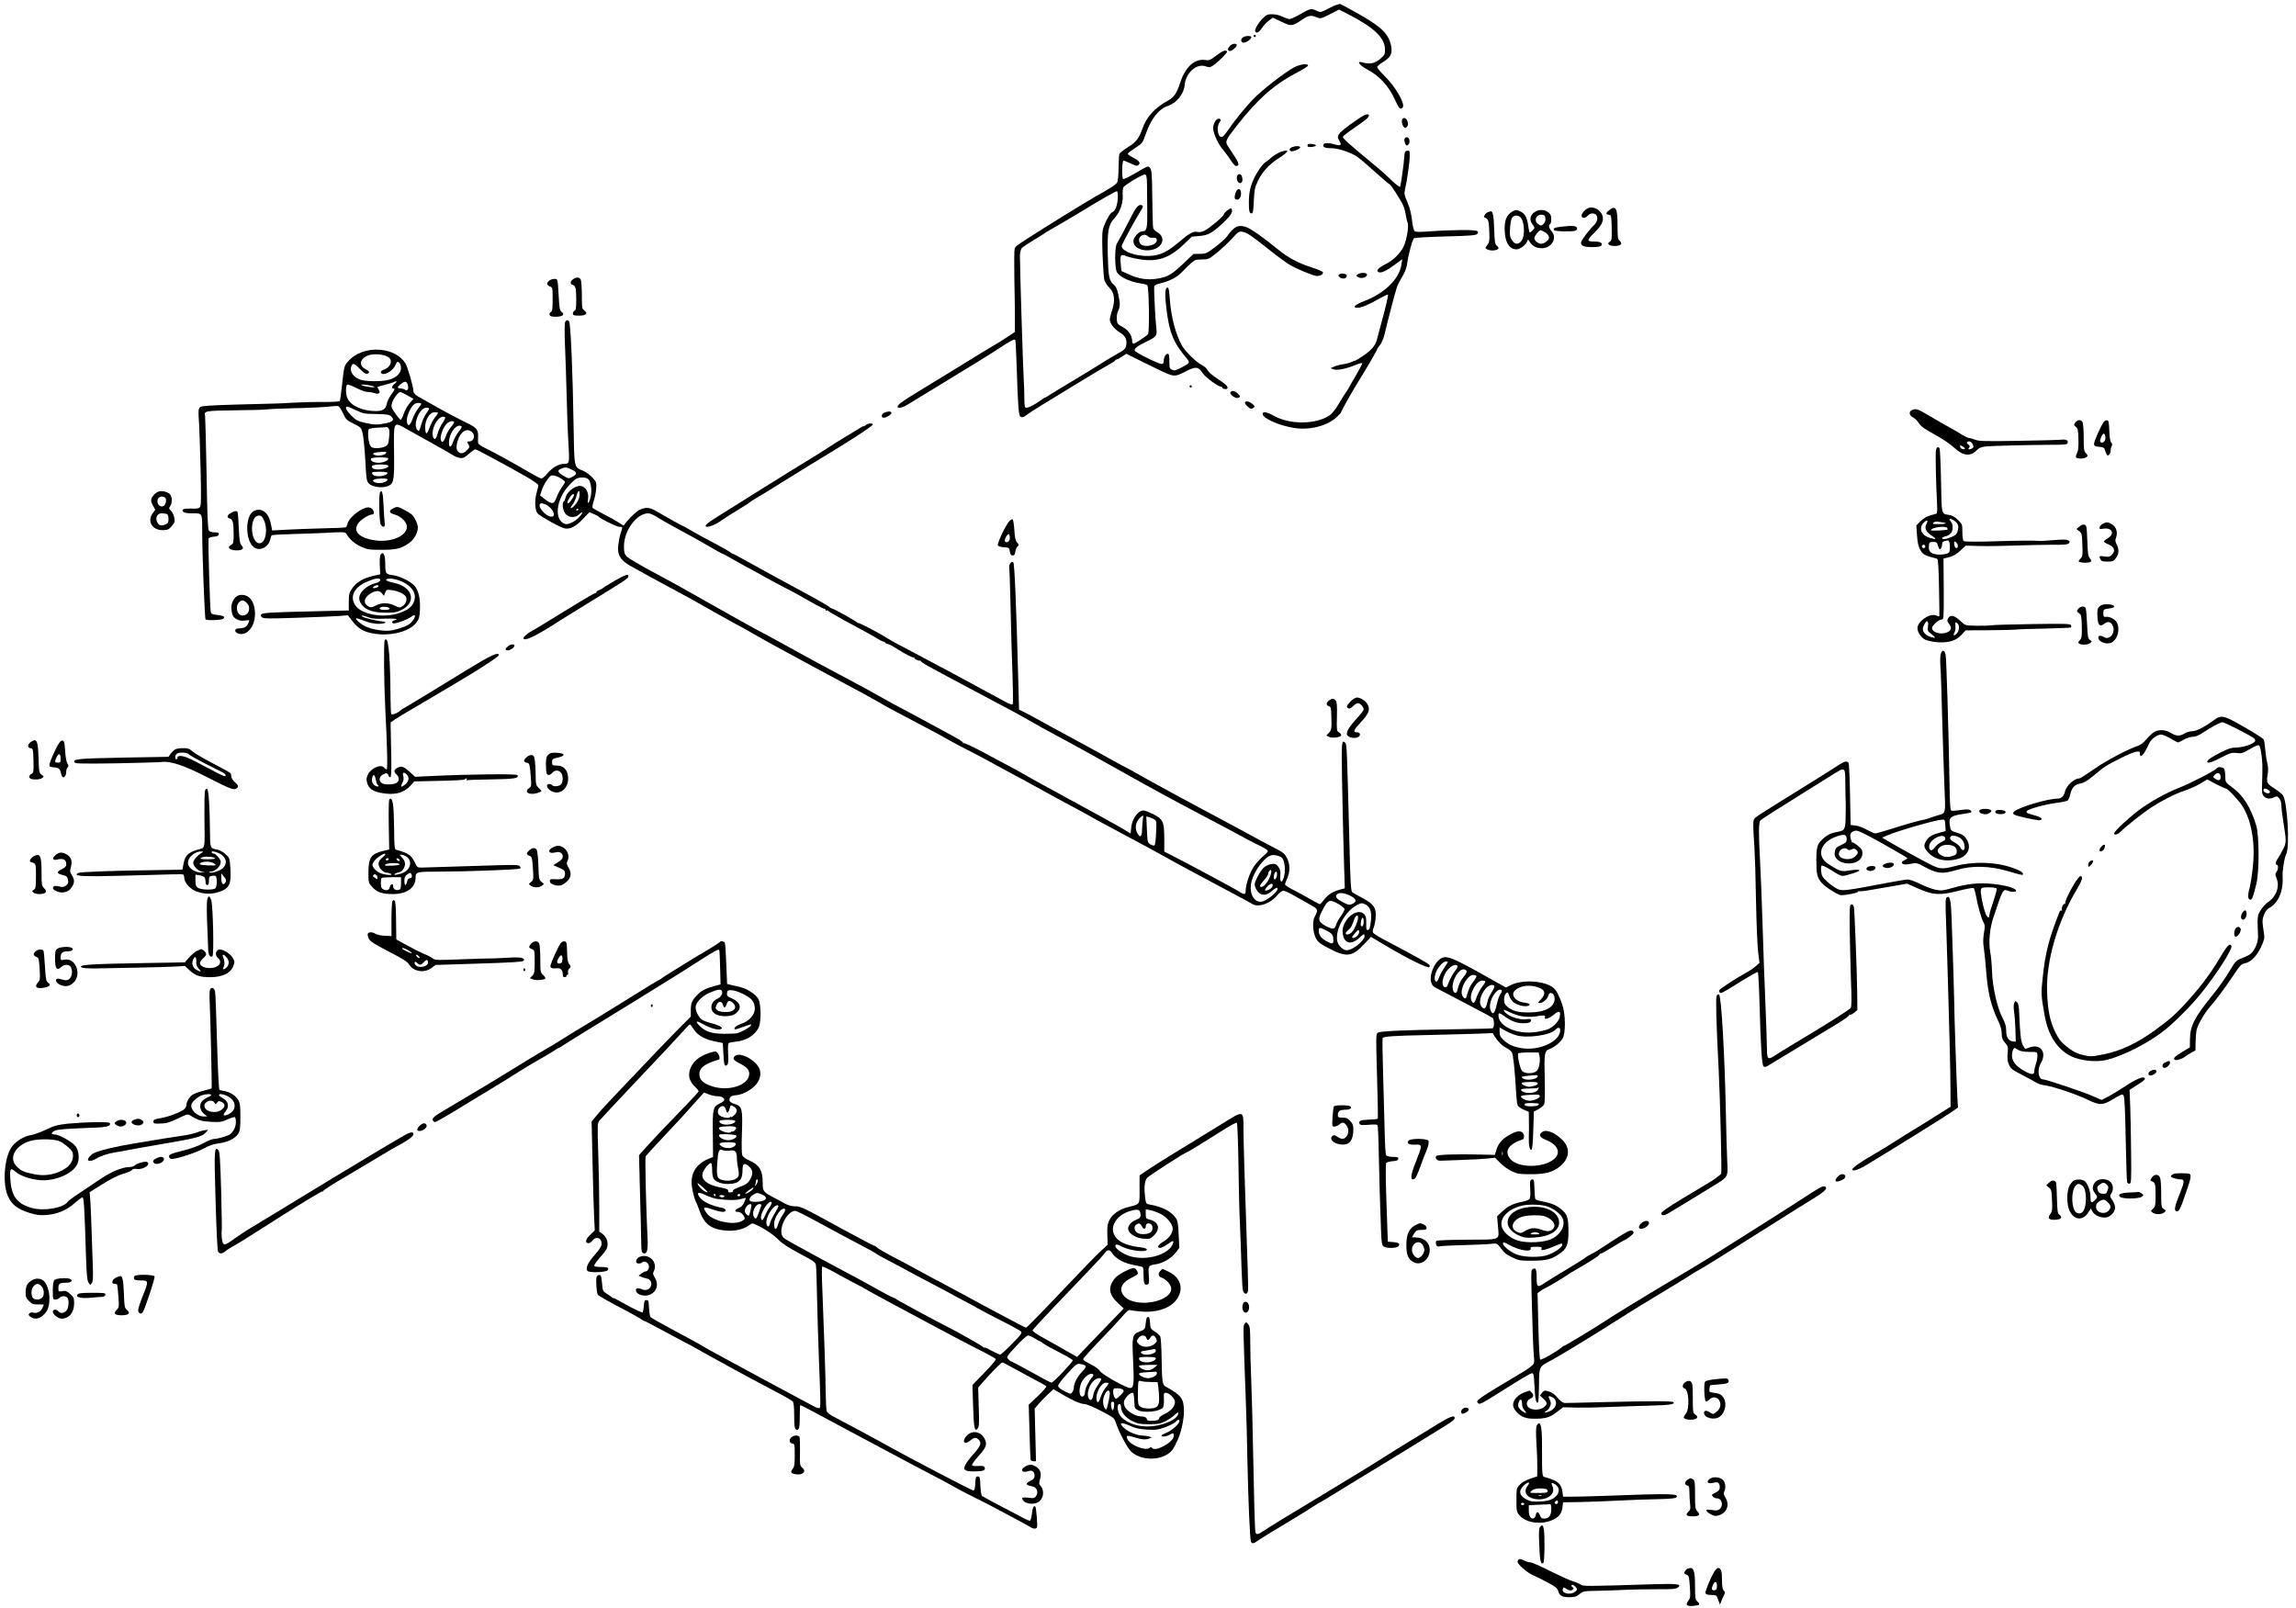 <?xml version="1.0" standalone="no"?>
<!DOCTYPE svg PUBLIC "-//W3C//DTD SVG 20010904//EN"
 "http://www.w3.org/TR/2001/REC-SVG-20010904/DTD/svg10.dtd">
<svg version="1.0" xmlns="http://www.w3.org/2000/svg"
 width="2044pt" height="1432pt" viewBox="0 0 2044 1432"
 preserveAspectRatio="xMidYMid meet">
<g transform="translate(0,1432) scale(0.1,-0.1)"
fill="#000000" stroke="none">
<path d="M11836 14249 c-78 -41 -79 -41 -113 -25 -49 23 -60 21 -145 -29 -43
-25 -87 -45 -98 -45 -11 0 -39 10 -62 21 -24 13 -62 22 -90 22 -42 1 -53 -4
-84 -34 -40 -38 -78 -104 -69 -119 12 -20 33 -9 58 29 15 22 42 52 62 67 l36
27 78 -37 c89 -42 95 -41 183 19 58 39 79 42 130 21 33 -14 37 -13 117 27 l82
42 85 -44 c227 -116 324 -209 324 -313 0 -43 -3 -49 -46 -85 -49 -39 -89 -47
-157 -28 -55 15 -26 -25 46 -64 107 -56 190 -147 245 -268 37 -80 46 -90 67
-73 32 26 -56 182 -161 286 -35 34 -64 69 -64 76 0 8 24 29 54 47 63 38 82 72
72 132 -18 111 -79 174 -279 288 -87 49 -165 92 -175 95 -9 3 -52 -12 -96 -35z"/>
<path d="M11160 14000 c0 -5 5 -10 10 -10 6 0 10 5 10 10 0 6 -4 10 -10 10 -5
0 -10 -4 -10 -10z"/>
<path d="M11068 13989 c-27 -15 -23 -49 5 -49 24 1 67 32 67 49 0 14 -49 14
-72 0z"/>
<path d="M10946 13908 c-20 -28 -20 -34 -1 -42 16 -6 65 34 65 53 0 20 -48 12
-64 -11z"/>
<path d="M10826 13824 c-54 -41 -62 -44 -101 -38 -91 13 -175 -65 -220 -206
-29 -90 -53 -126 -106 -155 -118 -64 -193 -146 -229 -251 -31 -88 -56 -120
-131 -166 -38 -24 -71 -50 -74 -59 -3 -9 -6 -65 -7 -125 -1 -69 -6 -117 -14
-130 -11 -19 -56 -48 -204 -131 -75 -43 -401 -243 -570 -352 -118 -75 -130
-84 -137 -105 -4 -11 -5 -127 -3 -256 3 -129 5 -291 5 -360 l0 -125 -70 -47
c-38 -26 -86 -55 -105 -66 -19 -10 -93 -55 -163 -98 -243 -150 -392 -241 -537
-329 -134 -82 -169 -108 -170 -127 0 -16 46 -7 80 14 19 11 125 76 235 143
356 216 512 313 591 365 94 62 134 83 142 75 3 -3 9 -113 13 -243 10 -323 17
-422 30 -438 12 -15 35 -9 64 16 11 9 74 50 140 90 66 40 209 128 318 194 109
67 226 136 260 155 34 18 64 37 65 42 2 5 8 9 13 9 5 0 27 11 47 25 l39 25 59
-29 c32 -17 125 -62 205 -101 166 -80 160 -80 272 -23 82 42 106 39 143 -18
24 -38 145 -127 165 -121 5 1 9 -2 9 -7 0 -12 39 -21 46 -10 10 17 -11 37 -89
88 -45 30 -81 61 -87 76 -5 13 -28 34 -51 45 -49 25 -146 120 -175 170 -57
100 -99 259 -110 418 -5 74 -10 102 -20 102 -23 0 -26 -61 -10 -191 26 -211
63 -301 179 -438 34 -39 31 -44 -51 -86 -44 -23 -57 -26 -78 -17 -22 11 -24
17 -24 77 0 50 -3 65 -15 65 -18 0 -35 -31 -35 -64 0 -19 -5 -26 -20 -26 -28
0 -231 101 -238 118 -7 19 26 43 111 84 78 37 89 52 82 105 -9 69 -25 373 -19
386 3 8 29 19 59 26 74 17 148 55 187 99 19 20 53 54 76 75 39 34 47 37 101
37 58 0 62 2 133 59 40 32 101 89 135 126 58 64 64 67 95 61 42 -8 73 -29 236
-159 73 -58 157 -120 186 -136 62 -36 189 -89 231 -97 33 -6 72 16 61 34 -3 6
-49 25 -101 42 -120 38 -210 87 -304 164 -127 105 -244 186 -284 197 -69 19
-100 3 -167 -90 -14 -18 -61 -60 -104 -92 -74 -55 -82 -59 -135 -59 l-56 -1
-90 -85 c-105 -100 -138 -119 -233 -135 -87 -14 -169 -2 -257 40 l-62 28 -6
64 c-8 76 0 89 46 70 17 -8 72 -21 121 -29 154 -27 265 9 390 128 l76 73 69 6
c78 7 113 27 207 114 66 61 90 97 80 122 -5 15 -9 14 -35 -5 -17 -11 -33 -29
-36 -39 -7 -22 -124 -120 -173 -145 -21 -11 -44 -15 -62 -11 -38 8 -67 -8
-174 -98 -112 -95 -184 -122 -304 -115 -113 7 -211 55 -194 96 15 37 126 240
159 291 25 38 32 56 23 61 -28 17 -51 -5 -94 -89 -54 -107 -114 -218 -133
-250 -21 -33 -20 -223 1 -256 29 -45 125 -88 221 -100 22 -3 44 -10 49 -15 15
-15 20 -418 6 -435 -16 -19 -116 -85 -129 -85 -6 0 -11 10 -12 23 -1 50 -33
98 -84 125 -47 25 -50 30 -53 70 -2 25 3 56 12 74 19 38 19 63 1 148 -10 47
-21 70 -39 85 -42 34 -49 69 -54 259 -5 220 4 273 58 332 50 54 79 134 75 203
-2 30 0 62 5 72 14 25 178 122 195 115 11 -4 15 -25 16 -88 0 -46 1 -151 2
-234 2 -160 -4 -184 -45 -184 -30 0 -78 -54 -78 -87 0 -96 198 -113 249 -22
20 37 7 76 -34 100 -19 11 -36 28 -39 37 -3 9 -6 129 -8 266 -2 210 -5 253
-19 269 -18 23 -11 25 -150 -55 -45 -26 -85 -45 -90 -42 -14 8 -11 164 3 164
6 0 35 -12 65 -26 42 -21 56 -24 67 -14 23 18 8 39 -45 66 -27 13 -49 29 -49
34 0 6 30 29 66 53 64 41 66 43 94 124 47 137 117 224 200 251 74 25 140 108
146 182 8 110 106 199 188 169 30 -11 38 -10 63 6 45 30 133 117 127 126 -11
18 -41 7 -98 -37z m-875 -1269 c-3 -62 -22 -112 -46 -122 -20 -7 -56 -67 -78
-128 -16 -44 -17 -72 -12 -245 4 -107 11 -211 16 -230 5 -20 24 -51 43 -69 47
-45 56 -113 27 -202 -12 -34 -21 -72 -21 -84 0 -34 41 -86 89 -115 50 -29 66
-63 57 -115 -6 -30 -16 -40 -74 -72 -37 -20 -103 -60 -147 -88 -44 -28 -154
-96 -245 -150 -91 -54 -184 -111 -208 -126 -23 -16 -45 -29 -49 -29 -3 0 -20
-10 -37 -23 -51 -38 -106 -67 -127 -67 -17 0 -19 8 -20 93 0 50 -2 119 -5 152
-6 84 -36 1049 -34 1110 1 29 8 57 16 66 9 10 59 43 112 75 53 32 99 61 102
64 3 3 46 28 95 56 50 28 144 84 210 124 203 124 320 190 329 187 6 -2 9 -30
7 -62z m269 -340 c7 -8 25 -14 44 -12 25 2 32 -2 34 -20 6 -42 -98 -71 -140
-39 -10 7 -18 25 -18 39 0 41 54 63 80 32z"/>
<path d="M11520 13720 c-91 -50 -290 -205 -369 -288 -72 -76 -168 -195 -226
-281 -16 -24 -36 -46 -44 -49 -37 -14 -56 83 -25 127 14 19 14 25 3 32 -23 15
-59 -35 -59 -81 0 -47 45 -146 91 -197 17 -20 47 -61 66 -90 22 -35 40 -53 50
-51 34 6 24 28 -69 167 -35 51 -33 57 76 196 187 239 333 366 545 476 47 24
85 49 85 54 2 23 -70 14 -124 -15z"/>
<path d="M12145 13294 c-16 -7 -75 -46 -130 -86 -107 -79 -120 -99 -90 -145
24 -36 8 -45 -50 -27 -54 16 -95 12 -95 -10 0 -19 22 -26 78 -26 55 0 166 -37
220 -72 20 -14 93 -75 161 -137 68 -61 127 -111 131 -111 10 0 104 -146 123
-192 9 -21 19 -59 23 -85 3 -26 11 -56 15 -65 14 -26 -8 -157 -36 -214 -29
-59 -93 -123 -157 -154 -72 -37 -93 -62 -62 -74 22 -8 70 14 143 69 l64 47 -7
-49 c-19 -126 -151 -256 -332 -324 -82 -32 -110 -59 -59 -59 34 0 97 26 188
78 43 24 80 42 83 39 5 -5 -19 -110 -61 -262 -14 -49 -30 -112 -37 -138 -13
-55 -53 -100 -135 -153 -29 -19 -54 -34 -57 -34 -3 0 -17 -5 -33 -12 -33 -13
-48 -17 -91 -23 -18 -3 -47 -11 -65 -19 l-32 -14 26 -10 c31 -12 112 4 197 39
29 12 55 19 59 16 3 -4 -21 -50 -53 -104 -32 -54 -59 -100 -59 -103 0 -3 -14
-25 -31 -50 -17 -25 -49 -76 -72 -115 -23 -39 -56 -80 -75 -93 -124 -83 -356
-84 -500 -2 -58 32 -97 39 -97 16 0 -40 143 -104 281 -126 134 -22 287 16 373
91 25 22 46 45 46 50 0 10 103 194 157 279 64 103 163 272 163 280 0 5 11 22
25 38 13 16 31 56 39 88 34 145 98 387 111 424 8 23 30 67 49 98 19 31 37 77
41 102 13 98 50 232 65 240 8 4 134 11 280 15 207 5 268 10 280 21 11 11 12
16 2 26 -14 14 -222 13 -427 -2 -94 -7 -123 -6 -133 4 -7 7 -17 50 -22 97 -6
56 -20 109 -40 157 -29 68 -31 78 -21 120 18 75 41 243 41 295 0 44 -2 48 -22
45 -20 -3 -23 -10 -26 -48 -4 -69 -31 -260 -38 -272 -4 -6 -35 18 -73 54 -36
36 -104 97 -151 135 -223 185 -285 239 -285 253 0 7 43 42 95 77 52 35 106 75
120 88 31 31 17 48 -25 29z"/>
<path d="M12487 13264 c-12 -12 -8 -49 7 -70 13 -17 16 -17 30 -4 11 11 13 23
8 45 -8 29 -30 43 -45 29z"/>
<path d="M12504 13085 c-4 -9 -1 -28 5 -42 10 -21 14 -23 27 -12 20 16 14 63
-9 67 -9 2 -20 -4 -23 -13z"/>
<path d="M11640 13025 c0 -13 8 -16 38 -13 20 2 37 8 37 13 0 6 -17 11 -37 13
-30 3 -38 0 -38 -13z"/>
<path d="M11503 13010 c-25 -10 -30 -28 -10 -36 18 -7 89 24 82 36 -8 12 -42
12 -72 0z"/>
<path d="M11408 12970 c-28 -8 -85 -44 -103 -64 -5 -6 -23 -19 -38 -29 -39
-25 -103 -129 -128 -207 -14 -43 -21 -92 -21 -147 0 -85 4 -103 26 -103 10 0
15 29 18 113 5 99 9 119 37 177 40 83 98 146 189 204 89 58 96 79 20 56z"/>
<path d="M11014 12755 c-11 -27 5 -65 26 -65 21 0 27 30 14 64 -8 20 -33 21
-40 1z"/>
<path d="M11012 12627 c-7 -8 -15 -28 -18 -45 -5 -25 -3 -33 11 -38 24 -10 47
23 43 60 -3 33 -19 43 -36 23z"/>
<path d="M14153 12472 c-30 -5 -73 -47 -73 -72 0 -26 31 -27 55 0 10 11 28 20
40 20 53 0 61 -61 14 -106 -36 -33 -102 -121 -112 -146 -11 -31 19 -48 88 -48
71 0 95 6 95 25 0 17 -23 25 -76 25 -58 0 -57 13 7 75 57 57 79 92 79 130 0
56 -61 106 -117 97z"/>
<path d="M14326 12449 c-32 -25 -33 -37 -3 -41 21 -3 22 -7 25 -115 2 -103 1
-113 -17 -125 -30 -18 -7 -38 44 -38 54 0 73 20 45 45 -18 16 -20 31 -20 137
0 156 -15 184 -74 137z"/>
<path d="M13465 12438 c-55 -31 -75 -84 -69 -182 5 -99 44 -156 105 -156 31 0
85 41 95 72 6 19 7 19 24 -8 25 -37 57 -53 107 -54 88 0 140 94 85 153 -23 25
-29 52 -12 62 6 3 10 24 10 45 0 30 -6 43 -26 59 -79 62 -202 -23 -145 -100
12 -16 21 -32 21 -37 0 -9 -33 -42 -42 -42 -3 0 -9 26 -13 57 -9 73 -27 108
-65 128 -34 18 -48 18 -75 3z m293 -64 c2 -20 -4 -36 -17 -48 -19 -18 -22 -18
-46 -2 -45 29 -20 90 34 84 21 -2 27 -9 29 -34z m-214 1 c26 -40 31 -143 9
-185 -26 -50 -65 -53 -93 -8 -18 27 -21 45 -17 103 2 39 9 80 16 93 17 31 64
30 85 -3z m205 -120 c26 -13 41 -33 41 -54 0 -18 -43 -51 -67 -51 -32 0 -63
26 -63 52 0 17 41 68 55 68 3 0 19 -7 34 -15z"/>
<path d="M13244 12430 c-22 -9 -41 -42 -27 -47 33 -12 37 -25 41 -118 4 -87 2
-100 -17 -126 -21 -28 -21 -28 -2 -39 34 -18 101 -10 101 12 0 6 -8 16 -17 23
-14 11 -18 35 -21 146 -4 120 -12 160 -31 158 -3 0 -15 -4 -27 -9z"/>
<path d="M13893 12301 c-56 -7 -69 -14 -58 -30 7 -12 162 -15 189 -5 9 3 16
12 16 19 0 25 -38 29 -147 16z"/>
<path d="M11927 11879 c-15 -9 -15 -12 -3 -25 19 -19 55 -18 63 1 6 18 5 21
-22 28 -11 4 -28 2 -38 -4z"/>
<path d="M12086 11877 c-16 -12 -16 -14 6 -25 29 -16 78 -1 78 23 0 19 -58 21
-84 2z"/>
<path d="M5102 11834 c-27 -19 -29 -44 -3 -51 25 -6 31 -31 31 -136 0 -69 -3
-89 -15 -93 -8 -4 -15 -15 -15 -25 0 -16 8 -19 55 -19 63 0 83 20 46 46 -19
14 -21 24 -21 135 0 66 -5 129 -10 140 -13 23 -38 24 -68 3z"/>
<path d="M4893 11824 c-30 -21 -29 -42 2 -54 24 -9 25 -12 25 -114 0 -87 -3
-107 -17 -114 -10 -6 -14 -16 -10 -26 5 -12 19 -16 55 -16 60 0 84 20 53 42
-18 13 -21 30 -28 154 -8 139 -8 139 -33 141 -14 1 -35 -5 -47 -13z"/>
<path d="M5031 11453 c-5 -11 -6 -95 -1 -213 5 -107 11 -312 15 -455 3 -143
10 -332 16 -419 10 -174 9 -176 -44 -176 -43 0 -102 -35 -144 -85 -20 -25 -44
-45 -53 -45 -9 0 -57 25 -108 55 -122 72 -301 171 -383 211 -37 18 -68 38 -71
46 -3 7 -3 33 -2 58 4 60 -14 84 -89 119 -69 33 -248 128 -317 169 -25 14 -65
37 -90 50 -58 31 -80 51 -80 73 0 36 -51 213 -70 243 -44 70 -122 112 -227
122 -111 10 -223 -31 -286 -106 -33 -38 -34 -42 -52 -208 -8 -73 -17 -137 -20
-142 -3 -6 -65 -9 -143 -9 -75 1 -195 -2 -267 -6 -71 -4 -148 -8 -170 -8 -22
0 -177 -4 -345 -9 -231 -7 -308 -12 -318 -22 -17 -16 -18 -32 -9 -161 3 -55 9
-238 13 -407 6 -245 4 -311 -6 -323 -10 -12 -29 -15 -74 -13 -71 2 -93 -6 -75
-28 8 -10 34 -14 84 -14 87 0 85 4 85 -150 0 -203 22 -785 30 -794 12 -12 141
-8 157 5 20 18 7 26 -52 34 -46 5 -56 10 -59 28 -7 34 -25 639 -19 653 3 7 23
14 46 16 30 2 43 8 45 21 3 14 -4 17 -36 17 -23 0 -45 6 -52 15 -10 12 -15
137 -21 508 -5 270 -11 501 -13 512 -12 47 -3 48 266 52 139 1 267 5 283 8 17
3 131 8 255 11 124 2 257 9 297 14 40 5 78 7 86 4 8 -3 26 -32 41 -64 25 -55
32 -61 94 -92 64 -32 68 -35 80 -83 7 -27 18 -135 24 -240 10 -180 12 -191 34
-212 30 -27 104 -39 153 -25 68 21 72 39 69 302 -3 285 -7 277 107 213 44 -25
150 -84 235 -131 85 -47 167 -94 182 -104 15 -11 43 -22 61 -25 29 -4 40 1 81
36 26 23 52 41 58 41 11 0 270 -140 453 -244 65 -37 109 -69 108 -77 -1 -8 -8
-38 -16 -67 -19 -67 -15 -157 9 -183 25 -27 201 -125 240 -133 48 -11 102 17
165 85 l56 59 39 -16 c21 -9 41 -20 44 -24 12 -17 159 -90 183 -90 31 0 32 -3
12 -59 -8 -23 -17 -70 -21 -105 -9 -84 14 -126 97 -178 22 -14 284 -157 559
-305 36 -20 108 -60 160 -90 52 -30 103 -59 114 -64 10 -6 35 -20 55 -31 20
-12 72 -40 116 -63 44 -24 109 -61 145 -82 36 -22 252 -140 480 -263 228 -122
435 -234 460 -247 25 -14 70 -39 100 -56 30 -16 60 -33 65 -37 9 -7 170 -93
440 -235 61 -32 128 -69 150 -82 22 -13 69 -38 105 -57 114 -57 291 -152 414
-220 66 -36 121 -66 123 -66 1 0 78 -42 170 -93 93 -52 215 -119 273 -149 58
-30 131 -70 164 -89 32 -19 95 -53 140 -77 319 -170 532 -286 541 -292 10 -8
283 -155 580 -313 94 -49 179 -96 190 -103 53 -37 161 -1 223 72 21 26 45 44
57 44 11 0 54 -19 95 -43 41 -24 106 -60 143 -81 73 -40 74 -43 41 -108 -22
-42 -17 -135 9 -187 20 -39 33 -50 125 -98 150 -78 201 -71 307 42 l60 64 145
-86 c193 -114 361 -196 374 -183 7 7 6 15 -4 24 -16 15 -160 95 -360 200 -69
35 -129 72 -135 80 -6 11 -5 26 4 48 8 18 16 60 18 93 6 83 -18 117 -118 170
-42 22 -83 46 -91 52 -12 10 -17 94 -26 480 -20 770 -22 825 -33 845 -6 10
-16 17 -22 15 -8 -2 -12 -40 -12 -123 0 -143 12 -723 21 -991 l6 -192 -28 -7
c-68 -16 -120 -46 -153 -89 -18 -25 -37 -45 -41 -45 -4 0 -45 22 -91 48 -46
27 -114 64 -151 82 -38 19 -68 40 -68 46 0 7 9 31 20 55 26 59 25 124 -2 179
-18 35 -35 51 -78 73 -89 46 -238 126 -330 177 -47 26 -202 109 -345 185 -143
76 -278 149 -300 162 -22 12 -87 48 -145 79 -58 32 -130 72 -161 90 -31 19
-59 34 -62 34 -3 0 -84 44 -179 97 -95 53 -254 140 -353 193 -99 53 -216 117
-260 142 -44 24 -101 55 -126 67 l-47 23 -7 267 c-18 680 -33 1033 -44 1044
-16 16 -42 -18 -36 -47 2 -12 7 -142 10 -291 3 -148 8 -326 10 -395 14 -408
16 -520 10 -530 -4 -7 -32 3 -78 29 -397 216 -653 353 -810 435 -103 53 -207
110 -230 125 -65 43 -257 143 -257 134 0 -4 -4 -2 -8 4 -8 12 -206 123 -227
126 -5 1 -12 5 -15 8 -7 9 -99 63 -200 117 -100 53 -460 250 -578 316 -45 25
-85 46 -89 46 -3 0 -14 6 -22 14 -9 7 -61 37 -116 66 -117 62 -189 101 -257
141 -27 16 -51 29 -54 29 -5 0 -136 74 -226 126 -64 38 -95 42 -154 15 -31
-14 -115 -97 -140 -139 -2 -2 -22 9 -46 26 -24 16 -84 50 -135 75 -50 26 -94
51 -98 57 -3 5 1 31 10 57 9 26 19 74 22 108 5 58 4 62 -31 101 -19 23 -57 50
-83 62 -85 36 -80 12 -87 417 -7 459 -26 896 -39 913 -13 17 -25 15 -36 -5z
m-1582 -308 c55 -28 32 -97 -40 -120 -27 -9 -24 -35 4 -35 34 0 84 35 103 72
22 43 21 43 39 28 8 -7 15 -28 15 -47 0 -45 -41 -85 -107 -104 -67 -19 -218
-17 -265 4 -51 23 -81 64 -74 101 10 49 26 48 77 -6 29 -31 53 -49 65 -46 30
5 26 23 -11 41 -68 33 -50 102 34 126 46 13 121 7 160 -14z m64 -242 c-26 -18
-30 -43 -7 -43 12 0 6 -13 -21 -50 -20 -27 -39 -65 -42 -85 -8 -47 -35 -65
-98 -65 -116 1 -217 45 -250 110 -19 36 -20 119 -2 126 7 2 43 -11 81 -31 38
-20 82 -35 101 -35 19 0 46 -5 61 -10 36 -14 54 2 36 30 -6 11 -12 22 -12 24
0 2 30 11 68 20 37 10 74 21 82 26 24 15 27 -1 3 -17z m120 -21 c6 -29 -10
-47 -29 -31 -6 5 -23 10 -38 11 -34 3 -33 11 6 42 36 28 53 22 61 -22z m-303
-4 c10 -6 -3 -8 -38 -4 -28 3 -60 10 -70 16 -12 7 -3 8 38 4 30 -4 62 -11 70
-16z m298 -79 l53 -30 -36 -41 c-19 -23 -43 -66 -52 -95 -9 -29 -22 -52 -27
-50 -6 2 -28 28 -48 58 -35 50 -37 57 -28 91 12 40 55 98 73 98 7 0 36 -14 65
-31z m122 -76 c0 -3 -13 -22 -29 -42 -17 -21 -38 -62 -49 -92 -22 -64 -45 -72
-50 -17 -4 42 35 128 68 151 19 13 60 13 60 0z m-581 -55 c62 -30 74 -33 180
-34 99 -2 116 -5 134 -22 30 -30 16 -48 -49 -60 -76 -16 -101 -15 -187 4 -63
14 -78 23 -119 64 -46 45 -61 80 -36 80 6 0 41 -15 77 -32z m651 14 c0 -4 -11
-24 -25 -43 -14 -19 -33 -59 -42 -89 -20 -72 -24 -76 -40 -55 -38 52 23 195
83 195 13 0 24 -4 24 -8z m80 -38 c0 -3 -13 -22 -29 -42 -16 -20 -37 -61 -47
-90 -11 -30 -23 -52 -29 -50 -5 1 -10 26 -10 54 0 70 41 134 85 134 17 0 30
-3 30 -6z m63 -40 c3 -4 -7 -25 -22 -48 -16 -23 -35 -62 -42 -86 -15 -56 -27
-70 -39 -50 -23 35 -1 122 42 167 21 22 48 30 61 17z m80 -40 c3 -4 -9 -24
-27 -45 -18 -21 -39 -57 -46 -79 -18 -55 -37 -70 -46 -35 -8 32 21 110 52 142
22 22 54 30 67 17z m67 -45 c0 -5 -13 -27 -30 -47 -16 -21 -37 -59 -46 -85
-19 -57 -40 -57 -37 1 3 67 52 142 93 142 11 0 20 -5 20 -11z m-651 -13 c8 -9
10 -35 5 -80 -6 -60 -10 -68 -35 -81 -15 -8 -48 -15 -73 -15 -36 0 -48 5 -60
23 -18 29 -26 134 -11 147 6 5 42 11 80 13 39 1 73 4 76 5 4 1 12 -4 18 -12z
m743 -33 c33 -29 17 -83 -24 -83 -21 0 -22 -4 -6 -30 10 -16 9 -23 -7 -40 -30
-33 -52 -42 -75 -30 -28 15 -33 47 -16 104 26 85 83 120 128 79z m-764 -185
c-6 -17 -57 -29 -90 -22 -40 8 -34 22 10 27 75 8 84 7 80 -5z m17 -48 c10 -17
-40 -40 -86 -40 -46 0 -77 19 -65 38 7 12 144 13 151 2z m2 -67 c9 -25 -103
-45 -136 -24 -8 5 -12 15 -9 22 7 17 140 19 145 2z m1631 -33 c51 -23 53 -41
8 -65 -34 -18 -34 -18 -80 9 -53 31 -58 50 -18 64 38 14 42 14 90 -8z m-1638
-30 c0 -27 -104 -42 -128 -18 -23 23 -12 28 58 28 39 0 70 -4 70 -10z m1546
-51 c19 -11 34 -25 34 -30 0 -5 -13 -27 -29 -49 -16 -22 -37 -63 -47 -90 -23
-64 -42 -64 -118 -3 l-28 22 16 49 c9 27 31 68 48 91 28 38 35 42 61 37 16 -3
45 -15 63 -27z m238 -2 c25 -19 38 -97 25 -157 -13 -62 -34 -81 -24 -22 8 49
-14 98 -51 112 -49 19 -136 -41 -149 -102 -4 -15 -11 -30 -16 -33 -18 -12 -9
-79 14 -108 30 -38 87 -40 123 -6 37 35 38 16 1 -24 -36 -40 -99 -71 -126 -62
-100 32 -83 215 32 341 28 31 60 60 71 64 32 13 80 11 100 -3z m-1784 -5 c0
-29 -85 -45 -120 -22 -13 9 -13 11 0 20 18 12 120 13 120 2z m1710 -132 c0
-38 -20 -77 -54 -109 -31 -29 -35 -15 -6 21 11 14 25 46 32 72 14 53 28 60 28
16z m-50 -7 c0 -15 -40 -73 -50 -73 -15 0 -12 11 10 48 18 29 40 43 40 25z
m-258 -82 c64 -25 108 -111 56 -111 -44 0 -120 82 -102 111 7 11 17 11 46 0z
m298 -45 c0 -3 -4 -8 -10 -11 -5 -3 -10 -1 -10 4 0 6 5 11 10 11 6 0 10 -2 10
-4z m696 -67 c45 -30 133 -79 324 -182 41 -22 115 -65 165 -94 49 -29 93 -53
97 -53 4 0 49 -24 100 -54 51 -29 120 -67 153 -84 33 -18 92 -50 130 -72 39
-22 111 -60 160 -86 50 -25 111 -58 136 -72 133 -77 217 -122 228 -122 6 0 11
-5 11 -11 0 -5 4 -8 9 -5 5 4 11 2 13 -2 1 -4 68 -43 148 -87 224 -121 252
-136 295 -163 22 -14 46 -25 52 -25 7 0 13 -4 13 -8 0 -4 11 -10 25 -13 13 -3
44 -19 67 -34 72 -48 155 -91 162 -85 3 4 6 1 6 -5 0 -10 40 -28 49 -23 2 2 7
-1 10 -6 8 -12 44 -33 131 -80 41 -22 174 -93 295 -158 121 -65 270 -144 330
-175 61 -32 135 -72 165 -90 66 -39 231 -131 315 -175 81 -42 250 -136 490
-270 341 -192 480 -267 785 -428 162 -85 322 -170 355 -189 33 -19 89 -48 125
-65 36 -17 74 -38 85 -46 19 -16 19 -17 -31 -61 -29 -25 -66 -67 -83 -93 -35
-53 -71 -158 -71 -209 0 -41 -12 -43 -60 -11 -32 22 -492 268 -615 330 l-50
25 0 113 c0 157 -11 178 -108 225 -65 30 -77 33 -100 23 -42 -19 -79 -81 -86
-144 l-6 -56 -60 37 c-53 32 -329 184 -720 396 -71 39 -150 83 -175 98 -25 15
-92 52 -150 82 -58 31 -165 88 -238 127 -73 39 -139 68 -145 65 -7 -4 -9 -3
-4 1 4 5 -19 23 -50 40 -32 17 -112 61 -178 97 -135 73 -198 108 -400 215 -77
42 -144 79 -150 83 -13 9 -92 52 -285 155 -210 112 -278 148 -395 213 -173 96
-297 164 -380 207 -44 23 -129 71 -190 105 -60 34 -168 95 -240 135 -71 40
-170 95 -220 124 -49 28 -178 98 -286 156 -108 58 -207 117 -220 131 -20 22
-24 36 -24 92 1 140 112 290 216 292 14 0 47 -14 75 -31z m4328 -2696 c-3 -21
-6 -62 -7 -92 -2 -63 -15 -73 -40 -32 -30 50 -17 109 31 149 22 17 23 16 16
-25z m102 2 c20 -13 21 -20 16 -117 -2 -57 -8 -107 -13 -113 -6 -6 -19 -3 -37
7 -26 16 -27 19 -32 133 l-5 116 25 -6 c14 -4 34 -12 46 -20z m1138 -344 c25
-26 33 -120 14 -176 -18 -53 -34 -42 -30 20 3 40 -1 56 -19 79 -19 25 -27 28
-62 23 -23 -3 -50 -16 -67 -32 -31 -29 -80 -121 -80 -148 0 -31 30 -77 57 -88
33 -12 60 -4 101 33 18 15 37 26 42 23 24 -15 -69 -101 -128 -120 -66 -20
-118 53 -106 148 12 96 102 230 174 260 26 11 83 -1 104 -22z m-118 -188 c-25
-50 -62 -81 -77 -66 -6 6 7 27 31 53 22 24 40 51 40 60 0 9 6 22 13 29 23 24
19 -25 -7 -76z m72 35 c-3 -35 -28 -52 -28 -20 0 28 10 52 22 52 5 0 8 -14 6
-32z m-41 -102 c-7 -19 -54 -42 -64 -33 -4 4 6 21 22 37 29 30 54 28 42 -4z
m694 -81 c56 -29 62 -51 17 -73 -24 -11 -33 -10 -76 12 -62 31 -79 51 -62 71
18 22 64 18 121 -10z m-103 -75 c28 -17 52 -37 52 -45 0 -8 -15 -36 -34 -63
-19 -26 -38 -60 -41 -75 -4 -16 -14 -31 -23 -34 -17 -7 -93 30 -117 57 -20 22
-12 56 35 138 36 62 52 65 128 22z m242 -5 c38 -20 54 -70 45 -142 -8 -69 -14
-83 -31 -83 -10 0 -13 15 -11 59 1 46 -3 65 -17 80 -64 71 -206 -52 -193 -166
10 -93 75 -111 149 -42 40 37 43 38 46 19 6 -40 -104 -130 -159 -130 -33 0
-75 41 -84 81 -22 101 72 270 179 323 39 19 41 19 76 1z m-70 -115 c0 -29 -30
-102 -53 -127 -21 -24 -57 -31 -57 -12 0 6 11 19 24 30 22 17 31 33 55 102 12
31 31 36 31 7z m50 -34 c0 -35 -13 -55 -24 -37 -8 13 5 71 15 71 5 0 9 -15 9
-34z m-331 -81 c51 -26 61 -39 61 -86 0 -34 -8 -36 -60 -9 -46 24 -70 55 -70
92 0 34 8 35 69 3z m291 -12 c0 -23 -29 -53 -52 -53 -17 0 -16 4 9 35 31 39
43 44 43 18z"/>
<path d="M10590 10880 c0 -5 5 -10 10 -10 6 0 10 5 10 10 0 6 -4 10 -10 10 -5
0 -10 -4 -10 -10z"/>
<path d="M10954 10828 c-11 -17 41 -57 66 -51 26 7 25 15 -3 41 -26 24 -52 28
-63 10z"/>
<path d="M11084 10739 c-4 -7 4 -22 20 -36 30 -26 35 -27 56 -13 13 8 12 12
-5 29 -26 25 -61 35 -71 20z"/>
<path d="M17022 10669 c-32 -12 -26 -50 11 -67 15 -7 38 -30 51 -51 18 -28 51
-52 142 -101 69 -38 141 -87 172 -117 77 -72 145 -80 199 -22 21 21 39 29 78
34 55 6 385 14 593 15 112 0 134 2 139 16 9 24 -16 35 -67 29 -25 -3 -197 -7
-382 -10 -288 -5 -343 -3 -374 10 -20 8 -44 15 -53 15 -10 0 -37 13 -62 28
-24 16 -73 44 -109 64 -36 19 -115 65 -177 102 -116 68 -123 71 -161 55z m540
-305 c10 -21 9 -27 -3 -35 -23 -14 -44 -12 -30 5 9 10 8 16 -4 26 -21 17 -19
30 5 30 12 0 25 -10 32 -26z m-71 -42 c-19 -6 -41 6 -41 23 0 14 3 13 26 -2
15 -9 21 -19 15 -21z"/>
<path d="M7878 10648 c-17 -6 -28 -17 -28 -29 0 -24 23 -24 61 -2 48 29 23 52
-33 31z"/>
<path d="M18475 10558 c-14 -21 -14 -24 5 -38 18 -13 21 -28 23 -109 2 -62 -1
-102 -10 -118 -7 -14 -13 -32 -13 -39 0 -21 72 -23 97 -2 11 9 10 15 -7 33
-18 19 -20 34 -20 139 0 64 -5 126 -10 137 -14 26 -45 24 -65 -3z"/>
<path d="M18731 10566 c-25 -30 -92 -180 -89 -200 2 -17 11 -22 46 -24 30 -2
45 -8 48 -20 18 -55 24 -64 39 -52 8 7 15 24 15 39 0 14 5 33 10 41 6 10 4 20
-5 30 -9 10 -15 46 -17 105 -2 73 -6 90 -19 93 -9 1 -21 -4 -28 -12z m11 -130
c6 -29 -8 -56 -27 -56 -22 0 -24 13 -10 48 17 38 31 41 37 8z"/>
<path d="M7706 10534 c-9 -8 -16 -12 -16 -9 0 4 -12 -1 -27 -11 -16 -10 -80
-49 -143 -87 -63 -38 -133 -82 -155 -97 -22 -15 -80 -52 -130 -82 -155 -94
-791 -491 -889 -554 -33 -22 -62 -45 -64 -53 -8 -26 68 -4 127 36 68 47 99 66
189 121 39 23 77 48 84 55 7 6 29 20 48 31 19 10 121 72 225 138 105 65 226
140 270 167 330 198 545 337 545 352 0 15 -47 10 -64 -7z"/>
<path d="M17235 10313 c-6 -25 -1 -279 10 -491 3 -51 0 -74 -8 -76 -7 -2 -32
-9 -57 -16 -27 -7 -59 -27 -82 -50 l-38 -38 6 -88 c5 -67 12 -99 30 -131 24
-42 39 -49 150 -78 8 -3 13 -81 16 -257 3 -139 4 -254 3 -255 -1 -2 -15 2 -31
8 -56 22 -164 -54 -164 -114 0 -35 34 -85 69 -102 20 -10 69 -20 112 -23 99
-6 163 14 212 67 l36 39 203 1 c112 1 223 3 248 6 25 3 143 7 263 9 121 3 221
7 224 10 3 3 3 12 0 20 -5 13 -52 14 -339 10 -183 -3 -349 -7 -368 -11 -19 -3
-80 -5 -135 -4 -98 2 -101 3 -135 36 -63 59 -97 67 -119 27 -8 -16 -6 -26 10
-46 25 -32 22 -57 -11 -73 -56 -28 -140 -6 -140 37 0 22 61 75 87 75 17 0 18
18 17 271 l-2 271 51 13 c36 9 65 26 98 57 l48 45 123 -3 c68 -2 211 0 318 4
107 4 256 7 331 7 108 -1 138 2 148 14 10 12 9 17 -9 26 -15 8 -51 8 -134 1
-62 -6 -126 -9 -142 -6 -16 3 -166 2 -334 -3 -199 -6 -309 -6 -317 1 -8 6 -13
35 -13 79 0 68 -1 72 -38 108 -26 26 -50 40 -77 45 -74 12 -69 -7 -75 301 -3
153 -9 285 -13 292 -13 19 -24 14 -32 -15z m163 -629 c34 -24 42 -47 31 -88
-9 -31 -18 -41 -55 -57 -49 -20 -84 -25 -84 -10 0 5 13 12 29 16 16 3 37 15
47 26 23 26 23 82 -1 109 -23 25 -1 28 33 4z m-248 -28 c-20 -38 -5 -71 47
-105 49 -33 44 -38 -19 -19 -74 22 -100 87 -52 135 30 29 43 24 24 -11z m172
5 c4 -3 -22 -7 -58 -7 -53 -1 -63 1 -53 12 8 9 24 12 57 7 26 -3 50 -8 54 -12z
m13 -42 c4 -6 5 -12 4 -13 -9 -8 -149 -14 -149 -7 0 25 131 43 145 20z m21
-133 c3 -13 4 -38 2 -57 -3 -29 -7 -34 -41 -42 -21 -5 -58 -6 -82 -2 -51 7
-68 28 -63 78 3 29 6 32 37 32 31 0 36 -4 43 -32 5 -18 12 -33 17 -33 11 0 21
25 21 50 0 11 9 20 23 23 12 2 25 5 29 6 4 0 10 -10 14 -23z m62 2 c16 -16 15
-48 -2 -48 -8 0 -16 13 -18 30 -5 32 1 37 20 18z m-278 -33 c0 -8 -7 -15 -15
-15 -8 0 -15 7 -15 15 0 8 7 15 15 15 8 0 15 -7 15 -15z m24 -709 c-6 -41 -4
-45 30 -71 43 -33 41 -41 -8 -25 -51 16 -78 54 -65 88 24 64 51 69 43 8z m264
22 c19 -19 14 -66 -9 -89 -25 -25 -35 -19 -19 11 7 12 10 38 8 56 -4 36 1 41
20 22z"/>
<path d="M1410 9943 c-24 -9 -52 -36 -61 -61 -7 -18 -4 -33 12 -62 l21 -38
-22 -31 c-53 -71 -6 -151 88 -151 40 0 53 5 74 28 14 15 28 35 31 44 8 24 -10
82 -33 103 -17 16 -18 20 -5 38 17 25 19 70 5 97 -15 28 -75 46 -110 33z m58
-52 c18 -11 11 -61 -10 -75 -23 -14 -52 3 -56 33 -6 40 32 64 66 42z m16 -147
c11 -4 16 -19 16 -44 0 -32 -4 -39 -30 -50 -37 -15 -57 -8 -72 25 -17 38 3 75
41 75 16 0 36 -3 45 -6z"/>
<path d="M3384 9938 c-13 -19 -9 -261 5 -286 17 -32 42 -28 36 6 -2 15 -7 83
-10 152 -5 121 -14 156 -31 128z"/>
<path d="M3259 9800 c-67 -19 -154 -94 -165 -142 -3 -16 -11 -31 -17 -33 -7
-3 -100 -7 -207 -9 -107 -3 -252 -8 -321 -12 l-126 -7 -12 61 c-20 100 -84
148 -153 111 -79 -42 -75 -271 6 -324 53 -35 129 6 143 77 3 16 9 31 14 33 4
3 95 8 201 11 106 3 220 7 253 9 188 10 198 10 209 -9 28 -48 71 -85 128 -112
59 -27 72 -29 183 -29 132 0 174 10 244 58 46 31 80 91 81 140 0 32 -30 95
-56 118 -11 9 -43 29 -73 44 -52 26 -56 26 -88 11 -45 -21 -42 -43 8 -56 58
-16 110 -66 111 -108 3 -84 -142 -145 -289 -122 -145 23 -198 86 -137 160 28
32 92 70 119 70 23 0 15 39 -10 55 -12 8 -30 10 -46 5z m-909 -112 c35 -77 18
-188 -30 -203 -65 -21 -104 143 -54 223 9 13 24 22 40 22 20 0 29 -9 44 -42z"/>
<path d="M2059 9755 c-37 -20 -44 -43 -15 -51 29 -7 36 -36 36 -145 0 -68 -3
-80 -20 -89 -44 -23 -18 -50 49 -50 50 0 67 17 42 44 -16 18 -20 43 -25 154
-3 73 -8 138 -11 143 -8 13 -25 11 -56 -6z"/>
<path d="M8984 9678 c-32 -35 -107 -195 -101 -212 4 -10 23 -16 54 -18 46 -3
48 -4 53 -38 4 -27 10 -35 25 -35 15 0 21 8 23 30 2 17 11 38 19 48 15 15 14
19 -3 38 -14 16 -20 42 -24 112 -3 50 -10 92 -16 94 -5 2 -19 -7 -30 -19z m6
-148 c0 -29 -26 -48 -43 -31 -11 11 22 73 35 65 4 -3 8 -18 8 -34z"/>
<path d="M18720 9657 c-14 -7 -26 -21 -28 -31 -4 -17 1 -18 33 -13 78 13 105
-46 40 -84 -19 -12 -35 -25 -35 -30 0 -5 17 -16 37 -24 58 -24 69 -59 32 -96
-17 -17 -28 -19 -65 -13 -47 7 -50 4 -34 -27 8 -15 21 -19 58 -19 52 0 61 4
85 40 21 31 22 72 1 112 -14 27 -15 38 -5 65 16 44 0 93 -38 116 -34 20 -48
21 -81 4z"/>
<path d="M18509 9630 l-24 -20 25 -19 c23 -18 25 -27 28 -121 4 -93 2 -104
-18 -125 -19 -20 -19 -23 -5 -29 27 -10 93 -7 100 5 4 5 -1 19 -11 30 -14 16
-18 42 -21 137 -2 64 -6 127 -9 140 -6 28 -34 29 -65 2z"/>
<path d="M3391 9386 c-9 -11 -12 -40 -10 -97 l4 -82 -70 -16 c-86 -21 -146
-58 -182 -113 -24 -36 -28 -51 -28 -117 l0 -76 -290 -7 c-391 -9 -474 -13
-488 -27 -8 -8 -7 -15 4 -26 13 -13 53 -14 314 -5 165 5 334 13 376 16 l76 6
37 -48 c63 -82 122 -111 246 -121 136 -10 274 34 327 104 23 30 28 48 31 107
6 106 -12 183 -50 223 -37 39 -128 83 -183 91 -71 9 -75 14 -75 95 0 82 -16
121 -39 93z m-7 -225 c8 -12 -14 -28 -51 -36 -17 -3 -50 -20 -73 -36 -50 -36
-72 -82 -58 -119 27 -71 101 -105 233 -105 76 0 98 4 140 25 140 70 98 208
-73 242 -66 14 -85 31 -39 36 43 5 129 -24 171 -59 52 -43 68 -85 55 -135 -15
-53 -55 -86 -138 -113 -145 -48 -338 -11 -390 73 -50 80 -5 162 115 211 62 26
99 31 108 16z m-14 -60 c0 -10 -42 -23 -49 -15 -7 6 20 24 37 24 6 0 12 -4 12
-9z m199 -59 c19 -9 39 -24 44 -33 15 -24 0 -67 -29 -86 -24 -15 -28 -15 -70
5 -56 28 -118 28 -168 1 -31 -16 -44 -19 -62 -10 -50 23 -49 72 4 110 49 34
88 38 111 10 l19 -24 11 29 c11 27 14 28 58 22 26 -3 62 -14 82 -24z m-101
-139 c2 -9 -10 -13 -42 -13 -44 0 -61 12 -33 24 21 9 70 2 75 -11z m216 -94
c-8 -16 -29 -39 -47 -50 -39 -24 -129 -52 -177 -54 -62 -4 -159 14 -208 39
-46 23 -90 62 -81 71 3 2 34 -7 69 -21 41 -17 85 -27 124 -28 65 -1 96 17 36
22 -45 3 -162 32 -174 43 -16 14 9 11 54 -7 31 -12 65 -15 145 -12 98 3 132
-3 85 -15 -25 -6 -26 -27 -2 -27 28 0 121 35 150 57 35 27 46 19 26 -18z"/>
<path d="M5468 9147 c-57 -33 -105 -64 -108 -68 -3 -3 -15 -9 -27 -13 -13 -4
-23 -12 -23 -17 0 -5 -5 -9 -10 -9 -6 0 -81 -43 -168 -96 -326 -200 -378 -232
-402 -244 -29 -14 -70 -50 -70 -61 0 -36 113 18 323 155 29 18 152 95 275 170
303 186 329 203 335 220 13 33 -27 21 -125 -37z"/>
<path d="M2133 9022 c-38 -6 -73 -58 -73 -107 0 -24 4 -55 10 -69 13 -36 63
-59 111 -51 43 7 44 7 27 -29 -12 -28 -37 -40 -83 -41 -42 0 -42 -35 0 -47 75
-20 145 64 145 174 0 116 -54 183 -137 170z m69 -76 c35 -43 10 -106 -42 -106
-50 0 -70 80 -30 120 22 22 46 18 72 -14z"/>
<path d="M18690 8920 c-18 -18 -20 -31 -18 -87 4 -81 21 -98 63 -65 32 25 60
16 76 -24 23 -62 -32 -127 -81 -96 -27 17 -50 15 -50 -4 0 -39 76 -67 119 -44
55 29 78 123 44 181 -17 29 -67 53 -100 47 -15 -2 -18 4 -18 32 0 34 2 35 42
41 24 3 45 8 49 11 15 15 -11 28 -57 28 -36 0 -54 -5 -69 -20z"/>
<path d="M18506 8904 c-21 -20 -20 -29 4 -45 18 -12 21 -26 23 -115 2 -89 0
-105 -18 -124 -16 -18 -17 -23 -5 -30 22 -14 74 -12 96 4 19 15 19 15 -1 29
-17 13 -20 31 -25 143 -3 71 -9 135 -13 142 -11 17 -42 15 -61 -4z"/>
<path d="M3425 8619 c-10 -15 -7 -378 5 -609 18 -356 22 -540 12 -540 -5 0
-15 7 -22 15 -29 35 -117 -3 -145 -61 -14 -31 -15 -43 -6 -75 15 -51 48 -74
127 -89 117 -22 201 0 260 67 l32 36 223 5 c123 2 226 8 227 13 2 5 8 9 13 9
6 0 7 -5 3 -12 -4 -6 -3 -8 2 -5 6 3 103 7 218 8 207 3 249 10 232 38 -8 13
-433 8 -765 -8 l-146 -7 -40 37 c-60 55 -79 63 -115 44 -35 -18 -38 -35 -10
-60 27 -24 26 -61 -2 -76 -31 -17 -111 -17 -131 0 -28 23 -21 58 14 77 32 16
40 13 52 -20 2 -5 8 -7 14 -3 7 5 9 82 5 246 l-5 239 39 27 c21 14 95 59 164
99 224 131 494 292 570 340 157 100 189 123 190 134 1 31 -71 -2 -280 -130
-85 -52 -238 -145 -340 -208 -102 -62 -201 -122 -220 -132 -19 -11 -37 -23
-40 -27 -9 -12 -50 -31 -65 -31 -18 0 -16 -22 -20 275 -5 297 -22 430 -50 384z
m200 -1199 c23 -26 13 -63 -25 -90 -33 -23 -37 -17 -16 25 10 18 11 36 6 56
-10 35 7 40 35 9z m-280 -40 c4 -22 11 -42 16 -46 20 -12 7 -23 -16 -12 -28
13 -39 39 -31 74 9 36 23 29 31 -16z"/>
<path d="M4526 8569 c-32 -25 -33 -39 -3 -39 21 0 57 27 57 42 0 16 -32 14
-54 -3z"/>
<path d="M17279 8503 c-6 -17 -8 -59 -5 -108 4 -44 11 -253 16 -465 6 -212 15
-486 20 -610 11 -250 14 -239 -59 -259 -25 -7 -56 -18 -70 -23 -14 -6 -35 -12
-46 -14 -35 -5 -176 -44 -302 -85 -67 -21 -130 -39 -139 -39 -9 0 -42 15 -73
32 -31 18 -76 35 -101 38 l-45 5 -5 270 c-3 149 -9 276 -13 283 -13 20 -39 14
-92 -21 -28 -19 -117 -76 -200 -127 -82 -51 -166 -103 -185 -115 -19 -12 -102
-64 -185 -115 -82 -51 -159 -101 -170 -111 -21 -20 -21 -39 -6 -269 4 -63 11
-277 14 -475 4 -198 12 -402 19 -454 l12 -94 -36 -31 c-20 -18 -56 -42 -80
-54 -69 -37 -231 -141 -239 -154 -9 -15 -2 -28 15 -28 7 0 81 43 164 96 84 52
156 93 161 90 4 -3 11 -126 15 -273 10 -384 21 -552 35 -566 9 -9 18 -8 39 4
47 29 533 323 634 384 53 33 94 63 91 69 -3 5 -1 6 5 2 6 -3 23 5 39 18 l28
24 -1 134 c-2 205 -24 758 -30 785 -4 15 -12 23 -23 21 -14 -3 -16 -27 -14
-228 2 -124 7 -326 11 -450 7 -163 6 -230 -2 -243 -10 -17 -208 -142 -518
-327 -65 -39 -134 -82 -154 -95 -65 -44 -74 -37 -74 58 0 45 -5 186 -10 312
-5 127 -12 298 -15 380 -2 83 -10 296 -16 475 -5 179 -15 404 -20 500 -14 250
-13 350 3 366 12 12 134 90 373 239 55 34 146 91 202 126 149 93 148 93 165
86 13 -4 16 -28 16 -135 1 -71 2 -133 3 -138 1 -5 1 -62 0 -126 -1 -131 -7
-143 -69 -153 -56 -10 -92 -26 -129 -59 -55 -48 -63 -72 -63 -201 0 -118 7
-147 48 -196 27 -33 147 -109 171 -109 51 0 160 23 154 33 -3 6 -1 7 5 3 6 -3
48 0 94 9 46 8 140 24 210 36 l126 22 99 -44 c134 -59 193 -62 362 -19 71 18
127 28 132 23 5 -5 14 -36 20 -68 15 -87 49 -206 67 -237 13 -23 14 -37 4 -95
-8 -48 -9 -87 -1 -133 5 -36 14 -119 19 -185 15 -208 43 -326 107 -460 23 -48
33 -84 33 -117 0 -38 6 -54 29 -81 28 -31 29 -37 24 -95 -4 -48 -2 -72 12
-102 16 -35 30 -46 119 -91 56 -29 112 -60 126 -69 14 -9 50 -20 80 -24 71 -9
274 -78 376 -127 108 -52 134 -51 230 8 69 41 78 45 89 30 8 -12 14 -125 19
-387 4 -204 9 -377 13 -386 3 -8 13 -14 22 -12 14 3 16 31 13 278 -1 151 -5
338 -8 416 l-6 141 65 41 c74 47 85 59 61 69 -20 7 -92 -28 -190 -94 -37 -25
-94 -59 -126 -76 l-59 -30 -72 32 c-79 36 -420 151 -447 151 -45 0 -57 85 -21
146 55 93 -2 173 -97 140 l-43 -15 -19 31 c-19 31 -26 95 -34 281 -2 64 -7 93
-19 104 -15 15 -17 14 -26 -8 -5 -15 -6 -44 -1 -70 4 -24 10 -96 12 -159 l3
-115 -25 3 c-40 5 -60 37 -60 96 0 38 -8 66 -31 110 -48 91 -89 269 -95 411
-2 66 -9 146 -16 178 -16 85 -5 212 28 309 84 252 86 255 128 238 38 -14 79
-13 74 2 -8 22 -93 47 -202 58 -125 14 -231 3 -370 -37 -80 -23 -95 -24 -145
-14 -31 6 -92 29 -136 51 -45 22 -94 40 -110 40 -17 0 -102 -14 -190 -31 -362
-69 -394 -73 -436 -54 -21 10 -61 38 -90 64 -44 40 -52 52 -56 92 -3 26 -1 49
4 52 6 4 37 -10 69 -30 120 -73 103 -68 176 -48 118 31 122 53 7 36 -78 -13
-88 -10 -189 54 -115 73 -79 197 73 249 67 23 87 17 87 -24 0 -26 -6 -33 -45
-51 -51 -24 -55 -29 -62 -71 -9 -59 68 -106 154 -93 58 9 93 42 93 89 0 28 -7
40 -42 68 -23 18 -45 31 -48 28 -3 -3 -9 12 -14 32 -11 43 0 62 40 72 20 6 70
-18 245 -115 120 -68 219 -125 219 -129 0 -4 -11 -12 -25 -18 -28 -13 -32 -27
-11 -35 14 -6 36 -4 96 8 16 4 42 -4 70 -20 130 -74 177 -80 310 -40 136 41
295 37 460 -12 120 -35 130 -37 130 -25 0 16 -24 31 -94 56 -146 53 -349 59
-510 16 -115 -31 -139 -29 -231 19 -83 42 -297 161 -375 207 l-45 27 45 19
c99 43 428 137 490 141 23 2 25 -1 28 -50 l3 -52 -43 -11 c-71 -18 -107 -38
-128 -72 -27 -45 -25 -61 12 -104 61 -69 165 -92 274 -59 87 26 118 105 69
177 -20 30 -37 41 -81 54 -58 17 -59 18 -67 76 -9 59 13 76 111 90 45 6 82 14
82 18 0 23 -29 29 -93 19 -37 -6 -74 -9 -82 -7 -14 3 -16 39 -20 268 -8 460
-27 1084 -34 1119 -9 44 -28 51 -42 14z m39 -1646 c3 -12 -7 -22 -32 -32 -19
-8 -45 -29 -58 -45 -12 -17 -27 -30 -34 -30 -21 0 -27 39 -9 66 36 55 125 83
133 41z m123 8 c31 -17 49 -49 49 -91 0 -31 -24 -31 -38 1 -6 13 -29 33 -52
45 -37 19 -49 38 -33 53 11 12 42 8 74 -8z m-43 -81 c14 -10 22 -24 22 -43 0
-24 -6 -31 -31 -40 -45 -15 -76 -14 -110 6 -40 24 -38 56 6 81 27 15 85 13
113 -4z m-950 -26 c9 -9 18 -9 36 0 20 9 28 8 41 -4 21 -21 19 -31 -10 -59
-41 -42 -145 -26 -145 22 0 39 52 67 78 41z m1327 -348 c4 -6 -10 -57 -29
-114 -20 -57 -36 -113 -36 -125 0 -34 -22 -20 -37 25 -23 65 -44 177 -38 202
5 20 11 22 70 22 35 0 67 -5 70 -10z m192 -1437 c19 -12 47 -18 97 -18 70 0
71 0 74 -28 2 -16 -4 -49 -12 -74 -9 -26 -16 -57 -16 -69 0 -32 -19 -34 -70
-9 -77 39 -121 84 -127 131 -5 36 8 84 23 84 2 0 17 -8 31 -17z"/>
<path d="M12024 8076 c-37 -37 -42 -54 -18 -63 10 -4 25 4 40 21 14 14 33 26
44 26 20 0 50 -35 50 -57 0 -8 -27 -42 -59 -77 -60 -64 -91 -112 -91 -140 0
-33 86 -50 110 -21 15 18 5 35 -20 35 -38 0 -30 21 33 88 69 74 85 109 66 153
-13 33 -65 69 -99 69 -12 0 -37 -15 -56 -34z"/>
<path d="M11832 8084 c-27 -19 -28 -44 -2 -51 17 -5 20 -15 22 -77 4 -121 2
-136 -22 -161 l-22 -23 22 -12 c29 -16 110 -4 110 15 0 8 -9 19 -21 25 -19 11
-20 19 -17 139 2 97 0 132 -11 144 -17 21 -30 21 -59 1z"/>
<path d="M19710 7909 c-86 -63 -158 -99 -194 -99 -20 0 -50 -9 -68 -20 -43
-26 -74 -25 -123 5 -46 28 -102 32 -144 10 -16 -8 -47 -37 -70 -64 -27 -32
-55 -54 -79 -62 -88 -28 -286 -133 -392 -208 -63 -44 -121 -81 -128 -81 -46 0
-116 -64 -128 -115 -9 -42 -32 -65 -64 -65 -91 0 -348 -77 -390 -116 -22 -22
-3 -32 101 -55 121 -26 144 -28 144 -9 0 9 -22 20 -63 31 -69 18 -77 23 -68
38 12 18 163 60 258 72 51 6 99 16 106 23 8 7 18 33 23 57 13 57 41 86 92 94
28 5 60 24 106 62 118 97 108 91 264 170 48 24 103 47 122 50 30 5 35 3 35
-14 0 -52 36 -15 80 83 20 45 72 84 111 84 13 0 50 -16 82 -35 32 -19 62 -35
66 -35 5 0 29 11 52 25 24 14 60 25 79 25 23 0 53 12 85 33 80 53 161 97 180
97 19 0 262 -124 284 -145 7 -7 10 -18 6 -25 -15 -24 -100 -53 -161 -55 -50
-1 -75 -9 -145 -44 -85 -44 -119 -67 -119 -83 0 -18 40 -6 125 38 80 41 94 45
136 40 42 -6 54 -2 119 35 53 31 74 39 83 30 6 -6 15 -44 20 -84 9 -71 10 -94
5 -261 -3 -71 0 -87 16 -105 22 -24 53 -27 92 -9 23 11 28 10 45 -11 12 -14
19 -39 19 -65 0 -22 8 -86 17 -141 28 -178 28 -186 -2 -246 -15 -30 -36 -66
-46 -81 -21 -28 -25 -58 -9 -58 15 0 12 -42 -4 -63 -12 -15 -12 -24 1 -57 30
-75 -2 -162 -78 -213 -18 -12 -47 -44 -63 -70 -31 -50 -31 -47 -24 -237 1 -50
-29 -121 -66 -152 -11 -10 -46 -27 -76 -38 -53 -20 -57 -24 -115 -121 -33 -55
-97 -146 -143 -202 -168 -208 -205 -279 -206 -402 l-1 -70 -67 -40 c-71 -42
-88 -62 -63 -72 16 -6 68 12 89 31 7 6 30 21 52 33 l39 21 1 69 c0 37 4 86 8
108 9 48 69 153 123 215 59 67 122 153 202 271 63 95 75 108 107 113 52 10
106 65 144 147 27 59 31 78 26 112 -18 113 -18 128 -1 172 10 28 27 51 43 59
83 43 130 151 123 276 -4 53 15 173 32 206 33 65 11 461 -29 522 -8 13 -39 38
-67 56 -78 50 -81 56 -70 125 7 43 6 73 -3 109 -7 27 -15 82 -18 121 -3 39 -9
78 -14 88 -6 9 -83 59 -173 110 -184 106 -203 110 -269 62z m486 -623 c12 -10
16 -18 9 -24 -14 -14 -55 4 -55 23 0 19 20 19 46 1z"/>
<path d="M273 7713 c-13 -8 -23 -24 -23 -34 0 -11 9 -19 23 -21 21 -3 22 -8
25 -110 2 -99 1 -108 -18 -118 -24 -13 -26 -35 -4 -44 27 -10 79 -7 99 7 17
13 17 15 -5 30 -21 15 -23 24 -27 149 -5 158 -16 179 -70 141z"/>
<path d="M537 7718 c-20 -15 -97 -180 -97 -208 0 -15 8 -19 41 -22 44 -3 54
-13 64 -60 10 -50 45 -29 45 26 0 12 6 28 12 34 10 10 9 17 -2 35 -9 13 -17
57 -20 111 -5 91 -13 106 -43 84z m3 -154 c0 -30 -3 -34 -25 -34 -29 0 -31 10
-10 51 19 37 35 29 35 -17z"/>
<path d="M1564 7650 c-12 -5 -31 -22 -43 -38 l-21 -30 -405 -7 c-409 -8 -450
-12 -430 -44 6 -10 86 -11 369 -7 198 4 380 9 404 12 81 10 200 -30 407 -136
204 -104 239 -118 261 -99 20 17 18 26 -16 56 -16 14 -30 36 -30 47 0 12 -4
26 -8 32 -4 6 -74 45 -156 87 -81 42 -163 90 -182 107 -29 25 -43 30 -82 29
-26 0 -57 -4 -68 -9z m116 -45 c7 -8 72 -45 144 -82 72 -36 143 -73 159 -80
28 -15 36 -33 14 -33 -7 0 -74 33 -148 73 -75 40 -154 81 -177 90 -53 21 -92
22 -92 2 0 -8 -4 -15 -10 -15 -14 0 -13 33 2 48 17 17 93 15 108 -3z"/>
<path d="M4880 7600 c-16 -16 -20 -33 -20 -84 0 -35 3 -71 6 -80 8 -22 31 -20
51 4 22 25 55 26 76 2 21 -23 22 -86 1 -106 -17 -18 -69 -22 -79 -6 -3 6 -15
10 -26 10 -31 0 -23 -38 14 -60 79 -49 166 23 154 128 -7 61 -42 96 -99 96
-41 1 -43 3 -43 30 0 28 4 31 50 41 72 15 68 39 -7 43 -47 2 -61 -1 -78 -18z"/>
<path d="M4684 7575 c-27 -27 -24 -40 11 -47 18 -3 21 -15 29 -106 8 -99 8
-104 -13 -118 -50 -35 -1 -66 70 -45 21 7 39 14 39 18 0 3 -11 16 -25 29 -22
20 -25 32 -26 91 0 75 -5 147 -12 178 -6 30 -43 30 -73 0z"/>
<path d="M19736 7481 c-12 -19 -224 -130 -326 -170 -134 -54 -263 -125 -370
-205 -91 -68 -220 -189 -220 -206 0 -19 35 -10 60 17 35 37 193 162 265 210
101 66 214 124 304 154 47 16 112 45 143 65 l58 35 76 -41 c43 -22 83 -40 89
-40 16 0 116 -105 148 -157 84 -133 117 -337 91 -558 -8 -71 -22 -154 -30
-183 -16 -56 -12 -92 11 -92 14 0 23 23 52 140 27 110 26 427 -1 520 -46 156
-117 270 -210 337 -65 48 -66 48 -66 109 0 27 -5 55 -12 62 -14 14 -54 16 -62
3z m32 -70 c5 -36 -12 -47 -43 -27 -26 17 -26 18 -9 37 23 25 48 20 52 -10z"/>
<path d="M1825 7280 c-4 -12 -6 -114 -5 -228 3 -310 10 -275 -58 -296 -86 -25
-113 -51 -127 -121 l-11 -58 -195 -3 c-444 -6 -714 -16 -732 -26 -42 -22 3
-30 169 -29 93 1 301 6 462 11 161 6 297 8 302 5 6 -4 10 -16 10 -29 0 -36 41
-89 88 -113 63 -31 138 -38 204 -19 109 31 128 66 119 214 -6 92 -7 94 -43
127 -21 20 -52 37 -75 41 -63 11 -63 12 -64 173 -2 220 -12 364 -26 368 -6 2
-14 -5 -18 -17z m-30 -553 c-40 -24 -75 -66 -75 -89 0 -31 47 -75 85 -81 25
-3 24 -4 -10 -5 -47 -2 -100 26 -117 63 -23 51 42 124 112 124 24 0 24 -1 5
-12z m142 2 c76 -29 97 -97 43 -142 -28 -24 -105 -45 -117 -33 -4 3 2 6 11 6
48 0 102 60 89 97 -9 25 -44 63 -59 63 -7 0 -16 5 -19 10 -8 13 16 13 52 -1z
m-22 -50 c5 -5 -22 -9 -65 -9 -65 1 -73 2 -57 14 19 14 104 11 122 -5z m-20
-41 c14 -6 25 -15 25 -19 0 -10 -140 -3 -141 7 -2 22 76 31 116 12z m114 -170
c-19 -36 -39 -21 -39 30 l0 47 24 -30 c18 -22 22 -34 15 -47z m-187 40 c4 -7
8 -25 8 -40 0 -18 5 -28 15 -28 11 0 15 11 15 39 0 32 4 39 23 43 12 2 28 3
35 0 16 -5 16 -94 0 -110 -18 -18 -129 -15 -156 4 -18 12 -22 25 -22 66 l0 51
37 -6 c20 -4 40 -12 45 -19z"/>
<path d="M3465 7200 c-4 -7 -6 -109 -4 -228 l4 -215 -50 -12 c-110 -25 -135
-60 -135 -190 0 -94 0 -95 35 -133 41 -46 88 -62 181 -62 127 0 204 56 204
148 0 50 9 52 215 52 231 0 685 17 709 26 13 5 14 9 4 21 -10 13 -40 14 -188
10 -230 -7 -623 -19 -680 -21 -44 -1 -46 0 -66 44 -33 67 -57 84 -171 116 -10
2 -13 44 -14 161 -1 87 -4 187 -8 222 -6 61 -21 86 -36 61z m-57 -511 c-28
-23 -38 -38 -38 -60 0 -35 41 -79 74 -79 12 0 28 -5 36 -10 22 -14 -33 -13
-82 2 -46 14 -90 60 -81 86 9 25 34 52 68 73 48 30 64 21 23 -12z m216 0 c55
-44 23 -127 -58 -148 -54 -13 -59 -14 -52 -2 3 4 19 11 35 14 20 4 35 17 46
37 18 35 13 64 -18 98 l-20 22 20 0 c11 0 32 -9 47 -21z m-164 -19 c0 -5 -7
-10 -16 -10 -8 0 -12 5 -9 10 3 6 10 10 16 10 5 0 9 -4 9 -10z m98 -8 c2 -7
-2 -10 -12 -6 -9 3 -16 11 -16 16 0 13 23 5 28 -10z m-1 -37 c2 -6 -26 -11
-69 -12 -62 -2 -70 0 -56 11 21 15 120 16 125 1z m107 -91 c8 -20 -1 -34 -20
-34 -8 0 -17 -13 -20 -30 -9 -43 -24 -37 -24 9 0 29 6 43 23 54 28 20 34 20
41 1z m-304 -26 c0 -18 -2 -19 -17 -7 -10 7 -20 14 -22 16 -1 1 0 6 3 12 10
16 36 1 36 -21z m210 -52 c0 -47 -3 -54 -22 -59 -27 -7 -48 8 -48 35 0 25 -24
18 -29 -8 -2 -10 -8 -22 -15 -26 -13 -9 -48 0 -58 16 -10 14 -10 80 -1 89 3 4
44 7 90 7 l83 0 0 -54z"/>
<path d="M17633 7113 c-21 -8 -15 -30 10 -37 35 -9 52 -7 73 9 16 13 17 16 4
25 -16 10 -66 12 -87 3z"/>
<path d="M17765 7099 c-11 -17 15 -30 55 -27 23 2 35 8 35 18 0 19 -79 27 -90
9z"/>
<path d="M18707 6782 c-10 -10 -17 -24 -17 -30 0 -19 28 -14 40 7 21 41 6 55
-23 23z"/>
<path d="M4918 6774 c-50 -27 -30 -59 26 -43 37 11 66 -5 66 -36 0 -18 -11
-32 -42 -51 l-42 -27 52 -23 c46 -20 52 -26 52 -52 0 -42 -20 -54 -82 -50 -47
3 -53 1 -53 -17 0 -14 11 -24 35 -32 46 -16 78 -8 118 30 38 37 42 76 12 125
-15 25 -18 37 -10 52 19 36 12 80 -19 111 -33 33 -70 37 -113 13z"/>
<path d="M4712 6750 c-28 -26 -28 -38 2 -49 21 -9 24 -17 30 -112 7 -100 6
-104 -16 -121 -23 -18 -23 -19 -4 -33 11 -8 34 -15 51 -15 17 0 40 7 51 15 19
14 19 15 -5 33 -22 18 -24 27 -28 142 -2 68 -9 132 -14 142 -13 24 -40 23 -67
-2z"/>
<path d="M494 6707 c-33 -28 -25 -50 14 -40 57 14 82 1 82 -44 0 -15 -11 -27
-37 -40 -51 -25 -51 -39 1 -52 38 -9 45 -15 51 -43 6 -26 3 -35 -16 -51 -16
-13 -31 -17 -49 -12 -49 12 -64 10 -68 -8 -3 -12 7 -22 34 -33 52 -22 107 -6
134 39 25 40 25 64 0 105 -18 29 -19 37 -8 77 14 53 0 88 -44 111 -38 20 -63
17 -94 -9z"/>
<path d="M305 6699 c-29 -14 -50 -48 -33 -53 50 -15 48 -9 48 -126 0 -98 -2
-111 -19 -122 -18 -11 -18 -13 -3 -25 9 -7 31 -13 49 -13 63 0 80 21 43 55
-18 16 -20 31 -20 131 0 153 -11 179 -65 153z"/>
<path d="M18602 6648 c-7 -7 -12 -21 -12 -31 0 -16 2 -17 16 -7 24 21 37 50
21 50 -7 0 -18 -5 -25 -12z"/>
<path d="M16783 6630 c-30 -12 -29 -28 3 -36 31 -8 74 10 74 31 0 17 -41 20
-77 5z"/>
<path d="M16621 6596 c-10 -12 -8 -17 8 -25 29 -16 79 8 65 31 -9 13 -61 9
-73 -6z"/>
<path d="M18476 6468 c-52 -83 -97 -178 -90 -190 4 -6 3 -8 -3 -5 -13 8 -36
-41 -27 -55 4 -6 2 -8 -3 -5 -6 4 -14 -1 -18 -11 -94 -237 -127 -363 -150
-586 -15 -141 -15 -154 16 -331 31 -179 111 -305 233 -367 83 -42 228 -58 322
-34 152 38 376 153 514 264 90 71 242 224 322 324 141 174 288 404 273 428
-15 25 -37 3 -100 -103 -81 -138 -170 -258 -291 -391 -104 -116 -160 -165
-299 -265 -153 -110 -294 -176 -439 -206 -115 -23 -122 -24 -188 -9 -49 11
-84 27 -126 58 -71 53 -93 79 -133 164 -40 86 -60 188 -65 340 -10 276 93 629
268 919 46 77 55 113 28 113 -6 0 -25 -24 -44 -52z"/>
<path d="M1844 6303 c-4 -20 -4 -121 1 -223 4 -102 8 -202 9 -222 2 -41 18
-64 37 -53 15 10 6 454 -11 503 -16 42 -27 41 -36 -5z"/>
<path d="M17331 6331 c-12 -8 -13 -44 -6 -228 4 -120 8 -231 8 -248 0 -16 4
-149 9 -295 13 -440 22 -797 22 -949 l1 -144 -140 -88 c-77 -49 -165 -103
-195 -121 -30 -17 -98 -60 -150 -94 -52 -34 -140 -87 -195 -119 -112 -64 -195
-122 -195 -136 0 -22 54 -5 136 45 261 158 696 429 747 465 l58 41 -6 98 c-6
113 -29 787 -27 817 1 20 -13 479 -24 772 -6 164 -15 202 -43 184z"/>
<path d="M3494 6298 c-5 -7 -9 -80 -9 -162 l0 -150 -60 3 c-33 1 -70 9 -82 17
-28 18 -62 18 -69 0 -3 -8 2 -28 10 -44 12 -24 50 -48 177 -114 125 -64 166
-90 181 -115 39 -64 137 -79 201 -30 l34 26 384 12 c281 9 388 15 398 24 11
11 10 15 -8 24 -15 8 -56 9 -139 4 -64 -4 -133 -7 -152 -6 -19 0 -136 -3 -260
-8 -216 -9 -226 -8 -252 11 -14 11 -48 28 -75 38 -26 11 -92 44 -147 74 l-98
54 -2 167 c-1 109 -5 170 -12 177 -9 9 -14 8 -20 -2z m141 -439 c20 -12 34
-23 31 -26 -5 -5 -86 35 -86 42 0 10 20 4 55 -16z m95 -54 c7 -8 8 -15 2 -15
-5 0 -15 7 -22 15 -7 8 -8 15 -2 15 5 0 15 -7 22 -15z m80 -55 c0 -40 -91 -54
-114 -18 -14 24 -1 34 19 14 22 -22 33 -20 58 8 24 27 37 25 37 -4z"/>
<path d="M19966 6198 c-18 -26 -21 -54 -6 -63 17 -11 40 15 40 46 0 37 -15 45
-34 17z"/>
<path d="M19901 6051 c-16 -28 -14 -71 3 -71 18 0 48 46 44 68 -5 24 -35 26
-47 3z"/>
<path d="M4730 5920 c-26 -26 -25 -39 5 -50 24 -9 25 -12 25 -112 0 -90 -2
-104 -21 -125 l-22 -22 29 -11 c28 -11 100 -5 109 9 2 5 -7 19 -20 31 -24 22
-25 29 -25 142 0 66 -5 128 -10 139 -14 25 -45 24 -70 -1z"/>
<path d="M4988 5918 c-28 -44 -88 -180 -88 -199 0 -19 18 -24 63 -19 27 2 47
-19 47 -51 0 -27 7 -33 28 -26 4 1 6 5 5 10 -2 4 2 7 8 7 6 0 9 9 6 20 -3 11
1 27 9 34 18 18 18 25 -1 45 -9 11 -15 42 -16 91 -1 41 -3 83 -6 93 -6 24 -38
21 -55 -5z m19 -141 c-2 -25 -7 -33 -24 -35 -28 -4 -30 18 -7 53 20 31 33 24
31 -18z"/>
<path d="M6406 5931 c-4 -5 -61 -42 -129 -82 -67 -39 -148 -88 -179 -108 -31
-20 -87 -54 -123 -76 -37 -22 -72 -45 -79 -51 -6 -6 -16 -13 -22 -15 -13 -4
-82 -47 -359 -219 -104 -65 -237 -146 -295 -181 -58 -34 -145 -87 -195 -119
-87 -55 -114 -71 -224 -135 -29 -16 -130 -78 -224 -136 -95 -58 -194 -119
-221 -135 -28 -16 -64 -38 -82 -49 -30 -18 -142 -85 -314 -187 -95 -56 -114
-73 -107 -92 4 -9 12 -16 20 -16 7 0 80 41 163 91 82 51 228 139 324 197 96
58 211 129 255 158 44 28 129 79 189 113 60 34 122 71 137 82 15 10 30 19 33
19 4 0 12 5 19 10 11 9 319 200 492 305 39 23 108 66 155 95 47 29 133 83 192
119 172 106 306 190 409 257 115 74 156 96 162 86 3 -4 6 -74 8 -157 l4 -149
-60 -16 c-76 -21 -112 -40 -151 -82 -45 -47 -54 -69 -54 -133 l0 -56 -82 -82
c-70 -69 -337 -347 -525 -547 -28 -30 -84 -89 -123 -130 -40 -41 -90 -97 -112
-125 l-41 -50 8 -355 c4 -195 10 -413 14 -485 l6 -130 -37 -35 c-43 -40 -53
-72 -24 -78 12 -3 27 6 41 24 27 34 69 28 79 -11 8 -32 -5 -56 -65 -124 -56
-63 -78 -114 -59 -136 16 -19 169 -13 181 7 13 21 -1 28 -62 28 -42 0 -59 4
-59 13 0 7 22 38 48 68 27 29 54 64 60 76 25 47 8 109 -39 141 l-24 17 0 215
c0 118 -4 335 -9 482 -8 263 -8 267 12 293 12 15 170 183 350 374 181 190 355
376 388 414 32 37 61 67 65 67 4 0 20 -20 35 -44 34 -54 98 -90 194 -109 l65
-13 5 -96 c5 -102 11 -118 33 -99 11 9 13 31 9 100 -3 60 -1 90 7 95 6 4 34 9
62 12 94 9 175 60 205 131 22 51 19 210 -5 250 -26 42 -99 90 -157 104 -27 6
-65 15 -85 20 l-36 9 -7 172 c-4 95 -9 181 -12 191 -6 18 -39 24 -48 8z m19
-432 c14 -21 -5 -55 -37 -70 -63 -27 -74 -102 -21 -136 41 -27 139 -27 176 -1
66 47 54 103 -29 140 -39 17 -45 23 -42 46 3 24 7 27 39 26 52 -2 161 -55 187
-92 14 -19 22 -45 22 -71 0 -56 -51 -113 -121 -136 -44 -15 -70 -37 -58 -50 2
-2 29 6 59 17 92 33 97 34 81 14 -15 -18 -77 -52 -115 -64 -11 -4 -66 -6 -121
-6 -112 1 -168 20 -220 74 -40 42 -26 46 36 11 67 -37 133 -55 156 -43 14 8
13 11 -8 25 -13 8 -46 20 -73 26 -27 7 -62 19 -78 27 -37 19 -73 92 -64 128
11 43 66 95 131 121 66 27 90 30 100 14z m104 -112 c24 -26 20 -51 -10 -67
-29 -16 -115 -12 -133 6 -19 18 -19 16 -6 48 13 34 47 35 56 1 8 -33 20 -32
33 5 12 36 30 38 60 7z"/>
<path d="M512 5874 c-19 -13 -22 -24 -22 -88 0 -89 16 -112 53 -77 29 27 73
28 87 2 30 -57 -4 -130 -55 -117 -14 3 -36 9 -50 12 -38 9 -34 -31 5 -51 45
-23 85 -19 121 13 81 72 25 227 -76 208 -33 -7 -35 -6 -35 22 0 38 17 52 61
52 40 0 60 17 38 31 -23 14 -103 10 -127 -7z"/>
<path d="M322 5854 c-29 -20 -28 -42 1 -53 22 -9 24 -16 30 -108 5 -88 4 -100
-14 -119 -36 -39 -15 -60 50 -48 54 10 67 24 41 44 -20 15 -23 29 -30 148 -4
73 -10 135 -14 139 -13 13 -43 12 -64 -3z"/>
<path d="M1755 5855 c-16 -7 -48 -33 -70 -58 l-40 -45 -350 -6 c-464 -8 -575
-14 -575 -32 0 -14 65 -19 185 -15 28 1 169 4 315 6 146 3 301 7 346 10 l80 5
43 -40 c49 -46 91 -60 182 -60 113 0 187 38 209 107 10 28 9 38 -9 67 -27 43
-104 85 -128 70 -26 -16 -28 -50 -4 -71 31 -26 27 -59 -9 -78 -57 -29 -150
-10 -150 32 0 8 14 28 31 44 25 23 28 32 20 47 -8 16 -36 35 -44 31 -1 0 -15
-7 -32 -14z m265 -62 c24 -30 20 -69 -7 -90 -25 -19 -35 -16 -22 8 11 21 9 58
-6 92 -11 27 11 20 35 -10z m-273 -33 c-1 -29 5 -46 23 -65 27 -29 22 -31 -20
-10 -34 18 -47 56 -31 91 16 36 30 29 28 -16z"/>
<path d="M12817 5779 c-54 -41 -92 -142 -77 -201 9 -32 19 -42 68 -66 31 -16
102 -53 157 -82 55 -29 147 -77 205 -108 58 -30 111 -59 118 -65 6 -5 12 -27
12 -49 0 -22 -5 -40 -12 -43 -7 -2 -170 -6 -363 -9 -451 -7 -641 -16 -661 -31
-15 -10 -15 -46 -5 -384 6 -205 9 -375 7 -380 -3 -4 -38 -8 -78 -9 -77 -3 -95
-11 -85 -36 5 -13 19 -15 80 -10 46 4 77 3 80 -3 4 -6 9 -113 11 -239 5 -237
13 -515 21 -714 4 -93 8 -117 22 -127 25 -19 118 -17 133 2 18 22 3 33 -50 37
l-45 3 -12 345 c-8 232 -8 349 -2 357 6 6 32 13 57 15 35 2 48 7 50 21 3 14
-4 17 -46 17 -29 0 -54 6 -61 13 -7 9 -12 99 -15 248 -3 129 -9 344 -13 479
-6 219 -7 276 -4 317 1 15 92 22 401 28 140 3 328 8 417 11 l162 6 17 -29 c29
-47 67 -84 106 -104 21 -10 42 -28 48 -39 11 -21 26 -159 36 -340 3 -63 10
-123 16 -133 5 -10 29 -27 54 -37 l44 -19 1 -83 c1 -46 1 -109 -1 -141 -2 -70
8 -119 23 -114 8 2 14 57 17 172 l5 169 40 20 c22 12 44 31 51 43 7 16 9 85 6
217 -6 238 -2 260 40 275 43 15 96 57 119 95 28 46 27 213 -2 298 -26 77 -51
128 -76 150 -73 66 -279 81 -384 27 l-42 -21 -36 20 c-20 11 -61 34 -91 51
-368 207 -406 222 -463 180z m73 -23 c0 -2 -15 -27 -34 -55 -19 -28 -39 -66
-46 -86 -22 -65 -51 -31 -31 36 14 48 66 109 92 109 10 0 19 -2 19 -4z m85
-36 c4 -6 -5 -24 -18 -40 -22 -26 -56 -89 -70 -132 -8 -24 -34 -23 -42 2 -9
29 4 79 31 120 34 49 84 74 99 50z m81 -45 c4 -9 -6 -29 -23 -48 -29 -34 -46
-69 -58 -120 -9 -45 -39 -32 -43 20 -5 67 53 163 98 163 11 0 23 -7 26 -15z
m88 -44 c3 -5 -9 -28 -28 -51 -29 -37 -40 -62 -62 -138 -6 -21 -28 -9 -38 21
-20 56 48 177 99 177 13 0 26 -4 29 -9z m79 -47 c3 -3 -9 -25 -28 -49 -18 -24
-41 -67 -50 -94 -18 -56 -30 -63 -46 -28 -24 52 44 177 95 177 13 0 25 -3 29
-6z m81 -43 c3 -4 -8 -29 -25 -56 -16 -26 -33 -61 -36 -79 -13 -68 -32 -82
-58 -42 -21 32 -4 100 37 150 28 34 69 48 82 27z m403 -17 c50 -20 54 -57 12
-100 -29 -30 -31 -34 -12 -34 28 0 69 35 77 65 11 45 56 24 56 -27 0 -75 -84
-121 -225 -122 -99 -1 -149 12 -195 51 -24 20 -30 33 -30 63 0 23 7 45 17 55
15 15 17 14 29 -21 7 -21 23 -46 36 -56 46 -36 136 -49 145 -22 2 7 -15 13
-43 17 -84 9 -130 70 -85 111 49 44 139 53 218 20z m-337 -26 c0 -7 -7 -22
-15 -32 -8 -10 -22 -52 -31 -92 -17 -79 -36 -96 -55 -47 -16 43 8 120 52 164
21 21 49 25 49 7z m185 -227 c34 -5 82 -5 110 -1 77 13 95 12 89 -5 -11 -28
33 -16 77 20 48 41 65 35 55 -17 -7 -40 -56 -91 -106 -112 -19 -8 -69 -19
-110 -25 -167 -22 -330 51 -330 149 0 27 7 26 64 -15 54 -38 101 -55 158 -55
47 0 68 8 68 27 0 11 -8 13 -37 9 -68 -11 -179 30 -203 73 -8 17 -2 15 48 -10
31 -16 84 -33 117 -38z m-64 -166 c97 -33 316 -2 359 50 19 22 40 18 40 -7 0
-101 -191 -188 -349 -159 -76 14 -114 32 -158 74 -26 25 -33 39 -33 70 l0 39
45 -25 c24 -14 67 -33 96 -42z m214 -186 c10 -46 -3 -114 -26 -135 -27 -24
-101 -25 -127 -1 -19 17 -47 141 -36 159 3 4 45 8 94 8 l88 0 7 -31z m-15
-179 c0 -30 -105 -45 -136 -19 -15 12 -11 15 37 20 89 9 99 9 99 -1z m0 -66
c0 -7 -12 -16 -27 -20 -16 -3 -33 -7 -40 -9 -18 -6 -71 14 -76 28 -3 9 16 13
69 14 57 1 74 -2 74 -13z m-5 -64 c-20 -22 -92 -28 -126 -10 -36 20 -19 29 52
29 39 0 73 2 77 5 15 16 13 -7 -3 -24z m23 -48 c5 -16 -51 -42 -90 -42 -33 0
-78 23 -78 40 0 5 33 11 73 12 88 5 90 4 95 -10z m-8 -71 c0 -13 -27 -21 -75
-21 -42 0 -62 10 -48 24 10 9 123 7 123 -3z"/>
<path d="M4660 5684 c0 -8 5 -12 10 -9 6 4 8 11 5 16 -9 14 -15 11 -15 -7z"/>
<path d="M1871 5512 c-5 -9 -7 -51 -5 -92 7 -136 22 -785 18 -789 -3 -3 -35
-13 -74 -22 -38 -10 -81 -26 -95 -35 -29 -19 -55 -63 -55 -92 0 -10 -8 -26
-17 -35 -32 -28 -136 -68 -208 -81 -59 -10 -70 -15 -70 -31 0 -18 6 -20 63
-18 52 1 80 9 154 44 88 42 90 43 116 26 65 -41 99 -51 184 -55 77 -4 93 -1
144 22 31 14 60 23 65 20 5 -3 9 -23 9 -45 0 -39 -20 -82 -50 -106 -20 -16
-111 -43 -145 -43 -15 0 -57 -17 -93 -37 -44 -25 -108 -48 -187 -68 -103 -26
-120 -33 -120 -50 0 -13 8 -21 21 -23 35 -5 220 55 290 94 44 25 84 38 127 44
81 10 151 43 177 85 17 28 20 49 20 151 0 101 -3 124 -20 152 -24 39 -72 70
-121 78 -20 3 -41 9 -46 13 -5 3 -14 184 -21 431 -6 234 -14 435 -18 447 -8
28 -31 37 -43 15z m9 -941 c0 -5 -13 -14 -29 -19 -15 -6 -38 -21 -50 -34 -30
-31 -23 -84 16 -115 l28 -23 -30 0 c-61 0 -125 63 -110 110 8 24 56 66 90 78
38 13 85 15 85 3z m127 -2 c83 -31 108 -106 52 -153 -27 -23 -69 -35 -69 -20
0 3 9 17 20 31 34 44 22 91 -30 118 -53 28 -32 47 27 24z m-98 -66 c9 -17 11
-17 23 0 12 16 17 17 41 6 34 -15 34 -42 1 -68 -53 -41 -154 -19 -154 34 0 41
69 63 89 28z"/>
<path d="M15282 5453 c-9 -18 -3 -250 18 -648 13 -255 29 -915 23 -933 -6 -13
-73 -62 -134 -96 -20 -12 -118 -70 -218 -131 -126 -76 -181 -115 -181 -127 0
-24 25 -23 69 4 66 39 265 160 371 226 164 101 153 81 146 252 -4 80 -8 258
-11 395 -11 542 -41 1065 -62 1072 -6 2 -16 -4 -21 -14z"/>
<path d="M5795 5371 c-3 -5 -1 -12 5 -16 5 -3 10 1 10 9 0 18 -6 21 -15 7z"/>
<path d="M6315 4946 c-95 -30 -156 -85 -175 -157 -14 -53 0 -99 46 -143 19
-18 34 -37 34 -42 0 -4 -51 -60 -112 -123 -154 -158 -281 -292 -356 -375 l-63
-70 6 -240 c3 -133 8 -299 10 -371 2 -71 4 -158 4 -193 1 -49 5 -64 17 -69 33
-12 44 23 39 126 -13 259 -24 725 -17 736 4 7 68 78 143 157 118 124 234 251
345 376 l31 35 42 -16 c23 -9 59 -17 80 -17 39 0 68 -20 56 -39 -3 -6 -20 -17
-38 -26 -60 -28 -64 -47 -61 -273 l2 -203 -26 -10 c-109 -41 -166 -116 -165
-215 0 -52 22 -146 41 -179 4 -5 16 -38 28 -71 42 -122 105 -169 236 -180 81
-7 158 11 209 49 26 19 27 19 70 -2 76 -36 146 -84 193 -132 30 -31 90 -69
185 -120 127 -67 141 -77 145 -104 3 -16 7 -151 10 -300 4 -148 10 -385 16
-525 15 -379 16 -437 7 -446 -5 -5 -29 3 -55 17 -26 14 -204 110 -397 213
-192 104 -375 202 -405 219 -30 16 -80 44 -110 60 -30 17 -71 40 -90 52 -19
12 -126 70 -237 129 -111 59 -206 113 -212 120 -5 6 -11 43 -13 81 -3 62 -5
70 -23 70 -17 0 -20 -8 -23 -50 -2 -27 -7 -54 -12 -59 -4 -4 -65 24 -134 62
-69 39 -126 69 -126 66 0 -3 -6 0 -12 6 -7 6 -29 21 -48 33 -33 21 -35 26 -40
89 -6 74 -13 87 -38 72 -14 -9 -16 -24 -13 -85 2 -41 8 -79 13 -86 10 -12 91
-58 278 -156 52 -28 102 -56 111 -64 8 -7 19 -13 24 -13 4 0 71 -34 147 -76
76 -41 169 -91 206 -110 37 -19 81 -42 97 -52 17 -10 82 -46 145 -81 63 -34
122 -66 130 -71 33 -20 355 -193 466 -251 66 -34 125 -69 132 -77 8 -10 12
-51 12 -118 0 -109 5 -134 25 -134 20 0 25 25 25 126 0 52 2 94 5 94 5 0 123
-61 195 -101 19 -10 125 -67 235 -126 110 -58 252 -134 315 -168 249 -133 300
-160 430 -228 74 -38 160 -84 190 -102 30 -18 118 -64 195 -102 77 -38 160
-81 185 -95 25 -14 99 -53 165 -88 66 -35 129 -69 140 -77 24 -16 52 -17 57 0
6 16 -7 175 -15 183 -14 14 -25 -9 -31 -66 -4 -37 -12 -60 -19 -59 -7 0 -30
10 -53 22 -80 43 -141 75 -249 131 -60 31 -115 62 -122 67 -7 7 -13 42 -15 92
-3 74 -5 82 -23 82 -18 0 -20 -8 -23 -62 -2 -47 -7 -63 -18 -63 -13 0 -594
304 -776 406 -99 56 -390 212 -466 251 -30 15 -58 37 -62 48 -4 11 -8 81 -9
155 -1 147 -17 608 -30 925 -5 110 -6 203 -2 208 4 4 52 -18 107 -49 54 -31
135 -74 179 -97 44 -22 96 -50 115 -62 30 -19 270 -148 555 -300 44 -23 152
-81 240 -128 88 -46 201 -105 252 -130 50 -26 94 -51 98 -57 4 -6 -42 -60
-101 -121 l-107 -110 6 -191 c6 -196 14 -232 42 -194 12 15 13 52 8 190 l-5
172 38 44 c74 85 167 180 177 180 5 0 48 -22 96 -49 47 -26 131 -72 186 -101
55 -29 104 -56 109 -61 6 -5 -24 -40 -73 -87 l-83 -78 7 -240 c4 -131 8 -245
10 -251 3 -7 14 -13 26 -13 l22 0 -6 235 -6 234 32 38 c18 21 55 60 84 87 l52
48 58 -35 c100 -60 181 -97 214 -97 19 0 78 -24 150 -61 108 -56 119 -65 130
-98 29 -91 107 -237 142 -268 105 -92 310 -74 373 32 10 16 19 32 19 35 0 3 6
14 12 25 32 59 63 189 63 268 0 115 -23 146 -165 223 -27 15 -31 49 -34 255
-1 95 -7 181 -12 191 -5 10 -27 29 -49 43 -36 23 -39 28 -42 77 -2 39 -7 53
-18 53 -11 0 -16 -15 -20 -54 -5 -55 -8 -58 -62 -79 -57 -23 -61 -43 -51 -245
10 -212 7 -251 -23 -255 -31 -4 -252 119 -272 152 -10 16 -44 41 -82 59 -35
18 -66 37 -68 44 -2 6 62 78 141 160 80 81 171 179 203 216 46 55 62 67 78 62
12 -3 58 -9 102 -12 142 -10 260 33 314 115 61 92 28 191 -79 241 l-52 25 -20
-20 c-23 -23 -17 -50 12 -59 34 -11 77 -55 84 -85 27 -125 -304 -193 -412 -85
-58 58 -34 124 61 169 31 15 56 31 56 37 0 21 -21 49 -38 49 -31 0 -138 -57
-163 -87 -68 -80 -61 -147 24 -225 l51 -48 -105 -108 c-57 -59 -150 -156 -207
-215 l-103 -108 -57 32 c-31 18 -82 46 -112 64 -30 17 -95 54 -143 80 -48 27
-86 54 -85 61 2 6 89 101 193 210 105 109 245 256 312 326 67 69 129 138 139
152 22 35 45 32 69 -7 11 -18 43 -44 70 -59 44 -24 77 -34 183 -54 20 -4 22
-10 22 -72 0 -75 9 -98 35 -88 16 6 17 16 12 81 -6 85 -3 89 63 99 63 9 139
54 177 104 l32 43 -6 117 c-4 94 -9 123 -25 147 -39 59 -123 102 -229 120 -34
5 -37 8 -43 52 -13 97 -8 160 17 187 19 21 337 226 351 226 6 0 149 87 325
199 62 40 117 69 122 64 5 -5 11 -166 14 -358 3 -193 7 -390 9 -440 3 -49 7
-171 11 -270 14 -421 15 -429 30 -444 12 -12 17 -13 27 -3 13 13 13 14 -2 442
-19 547 -30 906 -30 1022 0 165 4 164 -190 43 -36 -22 -74 -45 -85 -52 -11 -6
-74 -45 -140 -86 -66 -40 -174 -107 -240 -147 -65 -40 -153 -96 -195 -124
l-75 -51 0 -124 c0 -141 7 -130 -99 -157 -81 -20 -143 -63 -171 -119 -16 -33
-19 -56 -17 -128 l3 -89 -63 -58 c-35 -31 -196 -198 -358 -369 -162 -171 -299
-311 -305 -311 -5 0 -39 16 -75 36 -36 20 -126 67 -200 106 -74 40 -193 103
-265 143 -71 39 -164 88 -205 110 -41 21 -133 70 -205 110 -71 39 -180 98
-242 129 -61 32 -121 67 -132 77 -11 11 -25 19 -30 19 -6 0 -131 66 -278 146
-361 198 -374 204 -426 204 -28 0 -60 9 -88 24 -24 14 -71 39 -104 56 -93 50
-95 53 -95 132 0 109 -30 157 -122 198 -26 11 -53 30 -58 41 -8 13 -9 81 -5
204 7 215 2 236 -65 256 -21 7 -41 18 -44 26 -10 26 11 50 47 51 72 3 172 61
205 121 45 79 18 151 -78 209 -56 33 -107 41 -128 20 -22 -22 -13 -37 38 -63
66 -33 90 -58 90 -94 0 -101 -181 -162 -332 -112 -79 26 -112 58 -112 108 0
57 50 94 172 129 23 7 -7 75 -32 73 -6 0 -29 -6 -51 -13z m149 -512 c8 -31 22
-23 31 16 8 34 12 36 43 14 29 -20 28 -45 -3 -74 -14 -13 -25 -20 -25 -15 0 5
-5 4 -11 -2 -12 -12 -72 -2 -94 17 -22 18 -18 57 7 74 25 18 43 8 52 -30z m81
-93 c9 -15 -35 -34 -77 -34 -38 0 -72 18 -62 34 7 12 131 12 139 0z m-1 -82
c-9 -10 -20 -16 -25 -14 -4 3 -10 2 -13 -3 -12 -20 -106 10 -106 34 0 9 20 14
68 16 79 4 101 -6 76 -33z m9 -48 c17 -16 -34 -45 -76 -42 -42 2 -85 30 -74
48 6 10 138 5 150 -6z m-3 -75 c0 -36 -80 -51 -124 -23 -39 26 -23 37 55 37
52 0 69 -3 69 -14z m-54 -60 c47 9 64 -8 64 -65 0 -25 5 -66 11 -91 5 -24 8
-54 5 -66 -8 -32 -67 -52 -124 -44 -68 11 -75 25 -67 150 8 119 14 134 52 119
14 -5 41 -7 59 -3z m-156 -174 c0 -35 6 -66 15 -79 18 -26 70 -44 122 -44 97
0 133 32 133 116 0 63 12 75 48 48 44 -32 50 -67 23 -117 -22 -43 -34 -51
-128 -86 -17 -7 -30 -17 -27 -23 2 -7 -6 -13 -21 -13 -18 -1 -25 3 -23 14 2
13 -12 19 -64 29 -116 21 -176 67 -164 125 7 34 63 101 78 92 4 -3 8 -31 8
-62z m405 -104 c-4 -13 -12 -27 -18 -33 -7 -7 -8 -4 -3 8 3 10 6 25 6 33 0 8
5 14 11 14 6 0 8 -9 4 -22z m-446 -91 c2 -5 -10 -2 -26 7 -27 13 -63 55 -63
72 0 8 84 -66 89 -79z m405 30 c-5 -15 -63 -51 -70 -44 -2 2 13 16 33 30 45
31 44 30 37 14z m-320 -91 c97 -13 174 -13 213 -1 24 7 43 11 43 9 0 -3 -7
-20 -15 -40 -10 -24 -25 -39 -50 -50 -38 -16 -39 -34 -1 -34 23 0 56 -36 56
-60 0 -6 -17 -18 -37 -26 -80 -34 -256 10 -301 74 -40 55 -30 63 46 36 78 -27
122 -31 122 -9 0 8 -12 17 -27 20 -107 22 -179 57 -207 100 -27 41 -10 46 56
15 34 -16 80 -32 102 -34z m400 39 c42 -18 47 -41 10 -55 -32 -13 -111 -13
-118 -1 -10 16 5 41 33 56 33 18 32 18 75 0z m-414 -5 c0 -5 -2 -10 -4 -10 -3
0 -8 5 -11 10 -3 6 -1 10 4 10 6 0 11 -4 11 -10z m220 0 c0 -5 -7 -10 -16 -10
-8 0 -12 5 -9 10 3 6 10 10 16 10 5 0 9 -4 9 -10z m-140 -10 c0 -5 -9 -10 -19
-10 -11 0 -23 5 -26 10 -4 6 5 10 19 10 14 0 26 -4 26 -10z m420 -61 c0 -6 -9
-24 -20 -40 -12 -15 -30 -49 -41 -75 -15 -34 -23 -43 -30 -33 -11 18 -2 55 24
99 29 50 67 78 67 49z m-180 -20 c0 -5 -5 -30 -11 -55 -11 -43 -12 -44 -30
-28 -23 21 -24 42 -3 72 16 23 44 30 44 11z m88 -1 c-3 -7 -13 -37 -23 -65
-21 -58 -29 -64 -45 -33 -19 36 15 110 51 110 13 0 19 -5 17 -12z m152 -7 c0
-5 -15 -34 -34 -66 -19 -31 -38 -70 -41 -86 -8 -33 -21 -38 -30 -10 -16 51 52
169 98 171 4 0 7 -4 7 -9z m60 -34 c0 -7 -12 -29 -26 -50 -14 -21 -31 -56 -37
-78 -15 -51 -31 -55 -35 -7 -3 39 17 88 51 126 22 24 47 29 47 9z m3162 -27
c6 -38 1 -44 -44 -63 -44 -18 -72 -58 -63 -87 12 -39 72 -74 136 -78 56 -4 60
-3 94 31 56 56 41 117 -35 137 -38 10 -40 12 -40 52 l0 41 35 -6 c20 -3 60
-17 90 -31 60 -27 115 -92 115 -135 0 -40 -34 -87 -84 -116 -46 -27 -61 -55
-28 -55 15 0 44 16 94 52 27 20 32 2 10 -34 -57 -92 -255 -136 -387 -87 -61
23 -115 63 -115 85 0 19 14 18 58 -5 73 -37 222 -54 222 -25 0 8 -22 15 -57
19 -145 16 -226 63 -243 139 -16 71 48 152 144 182 71 22 93 18 98 -16z
m-2907 -61 c83 -44 188 -101 235 -127 47 -25 133 -71 192 -102 59 -30 116 -62
126 -70 10 -8 42 -27 72 -42 30 -15 123 -64 205 -109 83 -45 193 -103 245
-130 52 -27 120 -63 150 -80 30 -18 82 -45 115 -62 33 -16 90 -47 127 -69 37
-21 134 -72 216 -113 82 -41 155 -82 162 -90 11 -13 -2 -30 -81 -110 -51 -52
-98 -95 -105 -95 -8 0 -43 16 -79 36 -36 20 -65 32 -65 27 0 -4 -4 -3 -8 4 -7
11 -227 135 -332 188 -83 41 -445 237 -450 244 -3 3 -12 7 -20 9 -8 2 -69 34
-135 71 -66 38 -208 115 -315 171 -107 57 -224 120 -260 140 -36 20 -105 59
-155 85 -49 26 -99 56 -110 66 -57 55 23 236 105 239 8 0 83 -36 165 -81z
m2920 -57 c12 -27 35 -29 35 -3 0 25 14 34 40 26 24 -8 28 -56 5 -75 -25 -21
-92 -24 -120 -6 -29 19 -34 60 -7 75 23 14 35 9 47 -17z m-955 -997 c22 -14
42 -25 45 -25 4 0 21 -11 38 -24 18 -13 83 -49 145 -80 61 -31 112 -61 112
-67 0 -16 -173 -199 -189 -199 -7 0 -84 40 -170 89 -86 48 -166 91 -177 95
-12 3 -29 15 -39 26 -17 18 -14 22 71 115 49 53 96 95 106 95 10 0 36 -11 58
-25z m995 5 c3 -11 10 -20 15 -20 5 0 14 9 20 20 15 28 38 25 52 -6 11 -24 9
-29 -15 -50 -37 -31 -104 -33 -135 -4 -26 25 -27 29 -6 58 19 28 60 29 69 2z
m85 -115 c0 -33 -105 -50 -129 -21 -10 12 -4 16 36 21 26 4 53 8 58 10 22 8
35 4 35 -10z m0 -69 c0 -7 -11 -18 -25 -24 -50 -23 -125 -9 -125 23 0 11 17
14 75 14 54 0 75 -4 75 -13z m-626 -66 c7 -7 -3 -23 -31 -53 -42 -43 -73 -103
-73 -141 0 -12 -6 -31 -14 -41 -13 -18 -15 -18 -70 10 -39 19 -56 34 -56 47 0
11 37 60 83 109 78 86 84 90 116 85 19 -3 39 -10 45 -16z m613 -16 c-17 -15
-41 -24 -60 -24 -32 0 -77 23 -77 39 0 5 37 9 82 9 l83 0 -28 -24z m23 -48 c0
-23 -41 -46 -80 -46 -35 0 -80 23 -80 40 0 5 30 11 68 13 37 2 73 4 80 5 6 1
12 -4 12 -12z m-567 -13 c4 -3 -1 -16 -12 -27 -29 -33 -61 -98 -61 -127 0 -33
-21 -54 -38 -37 -20 20 -13 90 13 132 31 50 79 79 98 59z m70 -39 c4 -4 -10
-29 -29 -56 -21 -28 -38 -65 -41 -88 -7 -48 -30 -60 -44 -22 -14 36 6 104 41
142 26 28 58 38 73 24z m442 -28 l60 -1 7 -45 c3 -25 7 -71 7 -102 1 -70 -18
-88 -94 -88 -30 0 -60 6 -73 16 -20 14 -22 23 -22 118 0 56 3 106 7 109 4 4
16 4 27 0 12 -4 48 -7 81 -7z m-375 -12 c0 -3 -13 -22 -29 -42 -16 -20 -35
-57 -43 -82 -16 -50 -31 -58 -36 -20 -9 60 41 150 84 150 13 0 24 -3 24 -6z
m129 -58 c9 -11 4 -21 -26 -50 -34 -33 -39 -34 -50 -19 -7 9 -13 32 -13 50 0
32 2 33 39 33 21 0 44 -6 50 -14z m-119 -32 c0 -23 -15 -97 -27 -134 -8 -27
-33 20 -33 63 0 42 27 97 47 97 7 0 13 -11 13 -26z m212 -6 c0 -7 2 -17 3 -23
2 -5 3 -31 4 -57 1 -42 4 -49 31 -63 52 -27 193 -13 222 22 8 10 11 38 10 74
-3 55 -2 59 18 59 28 0 80 -52 80 -80 0 -40 -33 -80 -87 -106 -29 -13 -53 -31
-53 -38 0 -18 -22 -26 -71 -26 -27 0 -39 4 -39 14 0 16 -21 26 -56 26 -45 0
-124 48 -140 85 -16 39 -11 59 24 98 27 29 51 35 54 15z m-174 -105 c-2 -21
-7 -38 -13 -38 -5 0 -11 17 -13 38 -3 29 0 37 13 37 13 0 16 -8 13 -37z m62
-12 c0 -44 40 -93 100 -123 48 -24 67 -27 148 -28 80 0 100 3 145 26 29 14 67
40 85 57 20 20 32 26 32 16 -1 -57 -145 -119 -279 -119 -109 0 -214 47 -247
111 -19 38 -19 89 1 89 10 0 15 -10 15 -29z m520 -124 c0 -23 -71 -86 -116
-103 -24 -9 -44 -21 -44 -25 0 -14 42 -10 70 6 34 20 40 19 40 -8 0 -57 -169
-149 -195 -107 -5 8 -11 7 -21 -1 -35 -29 -173 25 -196 77 -16 34 -6 38 49 21
75 -24 111 -27 141 -15 l27 11 -25 7 c-14 5 -41 9 -60 9 -50 2 -124 32 -159
64 -59 52 -35 61 54 21 43 -20 79 -28 146 -32 79 -4 97 -2 163 22 41 15 82 36
92 47 20 22 34 25 34 6z"/>
<path d="M19282 4864 c-33 -13 -42 -42 -16 -51 17 -6 57 31 53 49 -4 15 -8 15
-37 2z"/>
<path d="M19154 4790 c-28 -11 -37 -37 -17 -44 19 -8 66 21 60 37 -5 15 -18
17 -43 7z"/>
<path d="M11875 4470 c-4 -6 -9 -49 -12 -95 -5 -84 -5 -85 18 -85 12 0 32 9
44 20 26 24 45 19 67 -18 18 -31 15 -68 -9 -94 -21 -23 -41 -23 -78 2 -21 14
-33 16 -42 8 -52 -43 71 -103 138 -68 29 16 46 59 47 117 0 44 -4 57 -28 83
-22 24 -36 30 -69 30 -36 0 -41 3 -41 23 0 34 19 47 66 47 45 0 66 16 43 31
-19 12 -136 11 -144 -1z"/>
<path d="M685 4400 c-4 -6 -3 -16 3 -22 6 -6 12 -6 17 2 4 6 3 16 -3 22 -6 6
-12 6 -17 -2z"/>
<path d="M1193 4350 c-28 -11 -29 -26 -4 -40 29 -15 67 -12 82 6 11 14 10 18
-6 30 -21 16 -40 17 -72 4z"/>
<path d="M1034 4335 c-19 -15 -19 -15 0 -30 26 -20 60 -19 81 1 35 35 -38 62
-81 29z"/>
<path d="M605 4316 c-95 -11 -122 -18 -195 -53 -47 -23 -106 -44 -131 -48 -66
-9 -147 -61 -181 -115 -61 -100 -76 -320 -28 -428 32 -75 86 -117 188 -149 69
-21 96 -25 156 -20 97 7 183 44 252 107 31 27 61 50 68 50 13 0 18 -83 32
-540 5 -149 10 -201 22 -219 14 -24 15 -24 29 -5 11 15 13 47 9 159 -3 77 -8
221 -11 320 -3 99 -8 214 -11 256 l-6 75 117 73 c76 47 139 79 183 91 36 10
71 25 77 33 6 9 21 13 41 10 59 -9 131 39 93 62 -14 9 -96 -14 -110 -31 -6 -8
-26 -14 -44 -14 -62 0 -159 -39 -255 -103 -248 -165 -286 -191 -297 -207 -39
-55 -211 -84 -318 -55 -133 36 -184 104 -193 258 -5 97 0 104 49 63 42 -36
134 -67 216 -73 132 -10 285 54 329 138 23 45 18 118 -11 161 -27 39 -148 108
-191 108 -34 0 -29 19 9 35 22 9 102 16 242 21 211 7 245 12 245 39 0 13 -22
15 -132 14 -73 -1 -182 -7 -243 -13z m-67 -160 c18 -9 51 -33 73 -53 32 -29
39 -42 39 -73 0 -54 -35 -100 -100 -132 -81 -40 -161 -50 -251 -31 -86 17
-114 30 -154 72 -76 81 7 204 156 230 79 14 198 8 237 -13z"/>
<path d="M3734 4295 c-14 -14 -22 -30 -19 -35 17 -28 94 12 82 43 -9 24 -34
21 -63 -8z"/>
<path d="M1759 4240 c-25 -10 -79 -23 -120 -29 -41 -6 -114 -17 -164 -25 -49
-8 -173 -29 -275 -45 -169 -28 -320 -64 -367 -89 -28 -15 -56 -50 -49 -61 8
-12 41 -6 70 12 38 24 106 47 169 57 34 5 85 14 112 20 28 6 169 31 315 56
294 50 346 63 380 99 l23 25 -24 -1 c-13 -1 -45 -9 -70 -19z"/>
<path d="M13731 4243 c-37 -25 -26 -49 34 -73 105 -42 134 -113 70 -169 -93
-81 -321 -81 -389 0 -58 68 -18 133 106 173 24 7 20 54 -5 68 -25 13 -61 3
-122 -33 -56 -34 -91 -77 -106 -134 l-11 -37 -131 3 c-191 5 -370 0 -387 -11
-22 -14 1 -45 31 -44 13 1 101 4 194 7 94 3 198 9 232 13 l62 7 48 -48 c25
-26 72 -59 102 -73 49 -23 70 -26 166 -26 134 -1 205 19 270 76 79 69 85 158
14 229 -65 65 -143 97 -178 72z m-354 -205 c-3 -7 -5 -2 -5 12 0 14 2 19 5 13
2 -7 2 -19 0 -25z"/>
<path d="M3560 4189 c-47 -28 -125 -74 -175 -103 -108 -64 -718 -433 -974
-590 -46 -28 -121 -73 -167 -101 -46 -27 -116 -74 -156 -102 -93 -69 -104 -68
-113 2 -3 30 -4 58 -1 63 2 4 0 165 -5 357 -8 280 -13 353 -25 365 -36 37 -38
7 -25 -446 7 -243 16 -445 22 -456 12 -23 37 -23 63 1 12 10 44 31 71 46 28
15 70 40 95 56 25 16 95 60 155 98 61 39 151 96 200 127 191 121 345 213 345
206 0 -4 4 -2 8 5 8 12 86 62 227 144 50 29 167 99 262 156 94 57 173 103 176
103 3 0 35 19 71 41 44 27 66 48 66 60 0 30 -29 23 -120 -32z"/>
<path d="M12540 4165 c-21 -25 3 -39 60 -36 64 3 64 -2 5 -151 -51 -125 -53
-179 -8 -150 6 4 28 52 48 107 19 55 42 115 51 133 8 18 18 48 21 66 4 29 2
34 -18 39 -48 13 -146 8 -159 -8z"/>
<path d="M1391 4007 c-32 -16 -37 -33 -14 -45 27 -15 83 11 83 38 0 23 -31 27
-69 7z"/>
<path d="M19363 3872 c-12 -2 -27 -9 -33 -17 -8 -10 -4 -15 21 -24 18 -6 45
-11 60 -11 39 0 38 -18 -6 -128 -45 -114 -52 -147 -32 -155 24 -9 35 11 87
163 49 140 53 169 21 172 -31 3 -96 3 -118 0z"/>
<path d="M16363 3847 c-43 -43 -21 -62 38 -31 19 9 29 21 27 32 -5 25 -40 24
-65 -1z"/>
<path d="M19156 3835 c-16 -24 -16 -26 1 -32 29 -11 33 -23 33 -125 0 -88 -2
-99 -22 -118 -23 -21 -23 -22 -4 -36 26 -18 77 -18 102 1 19 15 19 16 -3 31
-22 15 -23 23 -23 135 0 65 -4 129 -10 143 -13 35 -52 35 -74 1z"/>
<path d="M13623 3804 c-3 -8 -3 -44 0 -79 3 -40 0 -70 -7 -80 -6 -8 -38 -20
-71 -26 -74 -14 -122 -38 -176 -89 l-41 -39 7 -85 c11 -133 37 -121 -271 -123
-159 -1 -270 -5 -276 -11 -6 -6 -7 -20 -3 -32 5 -17 12 -20 33 -16 15 4 113 8
217 11 105 3 213 7 241 11 51 6 52 5 80 -33 39 -51 50 -60 114 -91 50 -24 65
-27 170 -26 124 0 172 12 243 61 66 46 80 80 80 201 0 119 -10 151 -64 196
-41 35 -90 55 -164 69 -33 6 -63 15 -66 20 -4 5 -7 43 -8 84 -1 41 -4 79 -7
84 -8 14 -24 11 -31 -7z m145 -223 c46 -14 97 -47 127 -82 53 -64 17 -160 -81
-209 -65 -32 -213 -40 -298 -16 -63 19 -123 65 -142 112 -33 78 39 164 167
198 57 16 169 14 227 -3z m-331 -345 c85 -49 203 -67 189 -30 -4 11 7 14 49
14 47 0 53 -2 48 -17 -5 -14 -1 -15 27 -10 18 4 59 19 91 33 33 15 62 25 64
22 20 -20 -50 -75 -129 -102 -63 -22 -194 -21 -265 2 -54 17 -131 76 -131 100
0 17 10 15 57 -12z"/>
<path d="M13581 3569 c-180 -32 -217 -176 -63 -247 49 -22 64 -24 141 -20 135
8 221 59 221 132 0 102 -136 164 -299 135z m206 -94 c47 -28 64 -65 42 -91
-24 -29 -51 -32 -107 -12 -61 21 -97 18 -150 -14 -29 -18 -37 -19 -63 -7 -41
16 -54 52 -32 86 28 42 86 63 182 63 72 0 90 -4 128 -25z m-87 -135 c11 -7 1
-10 -35 -10 -36 0 -46 3 -35 10 8 5 24 10 35 10 11 0 27 -5 35 -10z"/>
<path d="M18468 3813 c-9 -2 -27 -21 -40 -41 -32 -52 -32 -178 -1 -238 41 -78
116 -83 162 -11 l25 38 13 -25 c17 -33 62 -56 108 -56 27 0 44 8 66 29 36 37
38 75 4 125 -23 34 -24 39 -10 59 23 32 19 80 -8 105 -35 33 -109 31 -136 -4
-26 -34 -27 -64 -1 -97 25 -32 25 -39 -3 -65 -30 -28 -37 -20 -37 37 0 54 -30
125 -58 140 -21 11 -52 13 -84 4z m286 -39 c19 -18 19 -24 6 -59 -8 -22 -15
-26 -42 -23 -26 2 -35 9 -43 32 -8 24 -6 31 14 47 28 23 45 24 65 3z m-214
-12 c40 -32 40 -192 0 -232 -22 -22 -56 -16 -71 12 -31 58 -26 182 8 220 20
23 35 23 63 0z m225 -147 c30 -29 31 -49 5 -75 -38 -38 -110 -15 -110 34 0 26
9 39 35 54 30 17 43 15 70 -13z"/>
<path d="M18238 3788 l-21 -21 23 -19 c22 -18 25 -29 28 -115 4 -84 2 -98 -16
-123 -25 -33 -14 -50 34 -50 61 0 81 20 47 46 -15 10 -18 32 -21 136 -1 68 -5
133 -7 146 -7 28 -38 29 -67 0z"/>
<path d="M16125 3699 c-69 -46 -385 -247 -555 -354 -88 -55 -126 -79 -214
-135 -57 -36 -111 -70 -122 -77 -125 -77 -246 -150 -374 -225 -195 -115 -527
-318 -603 -370 -59 -40 -337 -207 -337 -202 0 2 -9 -3 -19 -13 -39 -35 -182
-116 -190 -107 -5 5 -12 140 -16 300 l-7 291 30 22 c17 11 32 21 35 21 7 0
155 87 189 111 14 11 52 34 85 53 129 74 213 128 213 137 0 5 4 8 8 7 5 -2 53
25 109 60 55 34 103 62 107 62 5 0 26 14 47 31 32 25 37 34 28 45 -19 23 -34
15 -305 -162 -28 -18 -64 -39 -80 -46 -16 -7 -33 -18 -39 -24 -5 -6 -80 -53
-165 -104 -85 -51 -174 -106 -197 -121 -66 -46 -73 -41 -73 45 0 77 -10 97
-36 75 -16 -13 -16 13 1 -564 3 -99 8 -197 11 -217 3 -20 3 -46 -1 -57 -3 -11
-43 -43 -88 -70 -432 -258 -433 -259 -407 -285 12 -12 39 1 185 94 206 130
277 172 293 174 15 1 18 -14 23 -122 5 -112 17 -160 33 -134 3 5 6 74 7 152 1
165 -1 161 111 220 73 39 354 210 543 330 142 90 199 126 260 163 272 164 414
250 434 265 13 9 45 29 71 43 46 24 250 151 700 436 118 75 258 162 310 194
102 62 136 91 125 108 -12 20 -40 9 -130 -50z"/>
<path d="M18955 3703 c-79 -4 -108 -19 -79 -40 26 -19 165 -17 190 2 19 15 19
15 0 30 -11 8 -25 14 -30 13 -6 -1 -42 -4 -81 -5z"/>
<path d="M14612 3430 c-28 -26 -28 -50 -2 -50 30 0 70 29 70 51 0 26 -40 25
-68 -1z"/>
<path d="M12600 3412 c-55 -27 -80 -81 -80 -177 0 -87 16 -126 62 -151 74 -42
161 37 144 130 -10 50 -52 84 -108 88 l-48 3 20 33 c18 28 25 32 65 32 37 0
45 3 45 18 0 11 -11 24 -25 30 -33 15 -34 15 -75 -6z m64 -174 c9 -12 16 -34
16 -48 0 -29 -33 -70 -55 -70 -26 0 -55 38 -55 72 0 61 62 92 94 46z"/>
<path d="M5694 3130 c-23 -9 -38 -36 -28 -51 7 -12 38 -11 51 2 17 17 52 1 59
-27 7 -26 -10 -54 -31 -54 -7 0 -23 -9 -36 -19 l-24 -19 25 -10 c14 -6 37 -13
52 -16 48 -11 49 -79 1 -97 -15 -6 -31 -5 -43 1 -10 5 -28 10 -40 10 -16 0
-21 -5 -18 -22 4 -32 68 -53 114 -38 69 23 93 92 53 156 -16 26 -18 38 -10 53
43 80 -39 166 -125 131z"/>
<path d="M1201 2961 c-8 -5 -11 -16 -8 -25 5 -12 20 -16 62 -16 69 0 69 -4 15
-140 -22 -55 -40 -111 -40 -124 0 -27 24 -41 39 -22 18 21 113 307 107 322 -6
16 -151 20 -175 5z"/>
<path d="M1040 2949 c-41 -17 -56 -59 -21 -59 11 0 22 -3 24 -7 2 -5 7 -52 11
-105 7 -90 6 -98 -14 -118 -34 -34 -19 -50 44 -50 62 0 81 20 45 49 -20 16
-22 30 -26 147 -5 116 -13 155 -32 153 -3 0 -17 -5 -31 -10z"/>
<path d="M283 2921 c-41 -26 -54 -50 -55 -107 0 -39 4 -51 31 -78 27 -27 38
-31 81 -29 28 0 50 -1 50 -3 0 -3 -7 -18 -15 -34 -16 -31 -51 -46 -83 -36 -11
4 -24 0 -31 -8 -10 -11 -7 -17 11 -30 33 -24 72 -20 109 11 43 36 59 79 59
155 0 64 -23 131 -52 155 -28 24 -71 25 -105 4z m87 -53 c24 -26 27 -80 4
-102 -22 -23 -71 -20 -84 3 -16 31 -12 79 10 101 26 26 44 25 70 -2z"/>
<path d="M486 2924 c-12 -11 -16 -36 -16 -95 0 -77 1 -79 24 -79 13 0 29 7 36
15 15 18 51 20 68 3 20 -20 15 -95 -8 -118 -24 -24 -53 -26 -70 -5 -18 22 -50
19 -50 -4 0 -23 49 -61 78 -61 67 0 112 54 112 136 0 47 -3 55 -36 84 -31 27
-42 31 -70 25 -33 -6 -34 -5 -34 28 0 39 12 47 70 47 41 0 62 16 39 31 -24 15
-126 11 -143 -7z"/>
<path d="M690 2795 c-20 -25 32 -37 120 -29 41 4 86 8 100 8 15 1 26 8 28 19
3 15 -8 17 -116 17 -93 0 -122 -3 -132 -15z"/>
<path d="M11066 2714 c-18 -48 9 -99 39 -74 27 23 16 90 -15 90 -10 0 -21 -7
-24 -16z"/>
<path d="M11081 2536 c-15 -18 -15 -18 9 -666 6 -140 12 -390 15 -555 7 -341
22 -695 31 -719 8 -22 26 -20 57 4 15 12 124 80 244 151 120 72 237 144 260
160 23 16 44 29 46 29 3 0 61 34 129 76 68 43 218 134 333 204 116 70 248 151
295 180 47 29 155 96 240 148 193 118 210 130 210 148 0 28 -40 13 -147 -52
-59 -37 -153 -94 -208 -127 -92 -56 -251 -155 -385 -240 -30 -19 -176 -108
-325 -198 -470 -283 -569 -344 -625 -382 -63 -43 -78 -45 -84 -14 -5 23 -13
306 -22 787 -2 151 -9 390 -14 530 -6 140 -10 312 -10 381 0 107 -3 130 -18
149 -16 20 -19 21 -31 6z"/>
<path d="M15261 2040 c-43 -5 -77 -14 -82 -22 -13 -19 -6 -171 8 -175 6 -2 20
6 31 17 28 30 73 24 90 -13 17 -35 5 -74 -31 -100 -24 -19 -27 -19 -51 -4 -34
23 -56 21 -56 -2 0 -45 91 -68 138 -35 55 38 70 132 28 180 -17 21 -35 29 -72
33 -47 6 -49 7 -46 36 2 16 5 31 6 32 1 1 35 4 75 7 77 5 98 14 88 40 -7 17
-13 17 -126 6z"/>
<path d="M15001 2013 c-26 -18 -27 -49 -3 -55 37 -10 45 -178 12 -221 -11 -14
-20 -30 -20 -35 0 -13 25 -22 60 -22 59 0 78 24 40 48 -18 11 -20 23 -20 146
0 134 -3 147 -37 152 -6 1 -21 -5 -32 -13z"/>
<path d="M13588 1930 c-69 -21 -118 -70 -118 -118 0 -32 39 -81 80 -102 28
-14 61 -21 99 -21 108 -1 147 10 209 58 l57 44 125 -3 c69 -1 190 1 270 5 80
3 242 9 360 12 197 5 247 12 226 32 -10 10 -211 10 -616 0 -179 -5 -336 -8
-350 -8 -16 1 -38 16 -63 46 -25 30 -52 49 -79 57 -38 11 -42 10 -60 -12 l-19
-24 30 -28 c38 -35 39 -50 5 -77 -34 -27 -103 -28 -134 -3 -29 24 -21 64 15
80 29 13 32 34 9 56 -8 9 -16 16 -17 15 -1 0 -14 -4 -29 -9z m232 -50 c54 -29
39 -99 -27 -126 -38 -16 -57 -12 -25 5 10 6 25 23 31 40 10 24 10 34 -3 60
-17 33 -10 39 24 21z m-270 -57 c0 -24 8 -45 22 -60 25 -26 13 -31 -20 -7 -33
23 -44 48 -32 78 14 38 30 32 30 -11z"/>
<path d="M13017 1773 c-10 -12 -13 -24 -8 -32 7 -11 13 -11 37 1 16 7 29 20
29 28 0 22 -39 24 -58 3z"/>
<path d="M13680 1625 c-7 -17 -7 -71 -2 -153 5 -70 8 -165 8 -211 l-1 -85 -65
-22 c-41 -15 -75 -34 -92 -54 -27 -29 -28 -35 -28 -134 0 -99 1 -106 27 -137
50 -59 160 -83 257 -55 80 24 118 61 125 122 l6 49 140 2 c77 1 235 7 350 13
116 6 276 12 357 13 102 2 152 7 160 15 35 35 -44 37 -647 14 -99 -3 -220 -7
-270 -7 l-90 0 -5 41 c-9 62 -32 90 -95 113 -31 12 -60 21 -65 21 -20 0 -23
32 -22 209 1 195 -5 262 -25 268 -7 3 -17 -7 -23 -22z m-79 -531 c-46 -58 -8
-114 83 -122 97 -8 166 50 137 115 -15 33 -9 39 23 18 36 -24 43 -60 19 -93
-30 -40 -70 -56 -154 -60 -62 -3 -83 0 -117 17 -69 35 -77 79 -24 128 36 33
60 31 33 -3z m162 -31 c10 -3 17 -12 15 -20 -2 -11 -18 -15 -68 -15 -99 0 -98
0 -72 22 22 18 80 24 125 13z m-40 -60 c-7 -2 -19 -2 -25 0 -7 3 -2 5 12 5 14
0 19 -2 13 -5z m147 -58 c0 -8 -7 -15 -15 -15 -16 0 -20 12 -8 23 11 12 23 8
23 -8z m-300 -15 c0 -5 -7 -10 -15 -10 -8 0 -15 5 -15 10 0 6 7 10 15 10 8 0
15 -4 15 -10z m240 -47 c0 -55 -21 -83 -62 -83 -23 0 -31 6 -40 30 -12 35 -31
35 -36 1 -2 -12 -10 -25 -18 -28 -26 -10 -44 17 -44 68 l0 48 83 4 c45 1 90 4
100 5 14 2 17 -6 17 -45z"/>
<path d="M8608 1540 c-50 -51 -24 -91 30 -45 36 30 53 31 77 5 25 -28 14 -56
-48 -125 -30 -33 -62 -75 -71 -93 -26 -50 -10 -62 78 -62 78 0 102 9 92 35 -5
13 -17 16 -57 13 -32 -2 -53 1 -56 8 -2 6 23 41 56 78 67 73 79 102 61 147
-30 72 -109 91 -162 39z"/>
<path d="M7048 1526 c-26 -19 -23 -54 5 -58 21 -3 22 -7 22 -102 0 -81 -3
-104 -18 -123 -10 -12 -16 -27 -12 -33 10 -15 71 -23 94 -11 27 15 27 33 1 56
-19 17 -21 29 -18 139 1 67 -1 127 -5 134 -11 16 -47 15 -69 -2z"/>
<path d="M9128 1264 c-50 -26 -32 -61 21 -43 39 14 61 -1 61 -40 0 -21 -7 -31
-32 -42 -17 -8 -34 -20 -36 -26 -4 -13 3 -17 51 -27 38 -9 53 -50 32 -83 -15
-22 -20 -24 -71 -17 -31 3 -54 2 -54 -3 0 -43 84 -67 138 -39 52 27 65 103 24
149 -13 14 -13 23 -3 58 15 51 3 88 -38 112 -35 21 -57 21 -93 1z"/>
<path d="M15223 1155 c-41 -29 -18 -51 35 -35 36 10 52 -3 52 -42 0 -21 -8
-31 -32 -44 -43 -22 -43 -21 -28 -39 7 -8 23 -15 36 -15 42 0 59 -63 25 -94
-15 -14 -29 -16 -71 -10 -43 6 -52 4 -48 -7 2 -8 21 -22 41 -32 31 -16 42 -17
72 -7 70 23 95 93 55 158 -15 25 -18 37 -10 52 15 29 12 75 -8 100 -23 29 -89
37 -119 15z"/>
<path d="M15022 1144 c-27 -19 -28 -41 -2 -49 17 -5 20 -15 20 -64 0 -32 3
-79 6 -103 5 -38 3 -49 -15 -67 -30 -30 -19 -41 39 -41 58 0 70 13 41 44 -19
20 -21 34 -21 149 0 115 -2 127 -19 137 -25 13 -22 13 -49 -6z"/>
<path d="M13710 725 c-10 -12 -12 -51 -7 -162 6 -141 13 -173 36 -159 12 8 15
233 5 299 -7 40 -15 45 -34 22z"/>
<path d="M13517 433 c-4 -3 -7 -12 -7 -18 0 -22 86 -97 135 -118 26 -11 86
-41 133 -66 71 -38 87 -51 94 -76 11 -42 34 -55 99 -55 48 0 63 5 90 27 32 27
37 28 163 30 72 2 185 5 251 9 66 3 192 5 281 5 127 -1 164 2 180 14 40 31 0
37 -201 31 -641 -20 -640 -20 -666 -2 -14 9 -48 23 -75 31 -27 8 -116 49 -198
90 -81 41 -158 75 -171 75 -12 0 -36 7 -51 15 -32 16 -47 19 -57 8z m507 -239
c21 -21 20 -30 -6 -48 -43 -30 -119 -10 -105 28 6 16 9 16 29 2 12 -9 30 -16
40 -16 20 0 36 22 20 28 -14 4 -16 22 -3 22 5 0 17 -7 25 -16z"/>
<path d="M15022 353 c-7 -2 -17 -13 -23 -24 -8 -16 -6 -21 14 -28 22 -9 24
-16 31 -107 6 -91 5 -100 -15 -127 -27 -37 -13 -50 49 -44 55 6 61 12 34 37
-20 19 -22 31 -22 135 0 151 -13 180 -68 158z"/>
<path d="M15262 328 c-38 -65 -84 -177 -79 -193 5 -10 20 -15 52 -15 35 0 47
-4 51 -18 3 -9 10 -28 16 -42 l10 -25 10 25 c5 14 16 38 24 54 13 25 13 31 -1
46 -11 12 -15 39 -15 96 0 78 -9 104 -36 104 -7 0 -21 -15 -32 -32z m23 -129
c0 -28 -4 -35 -22 -37 -26 -4 -30 13 -11 53 16 34 33 26 33 -16z"/>
</g>
</svg>
